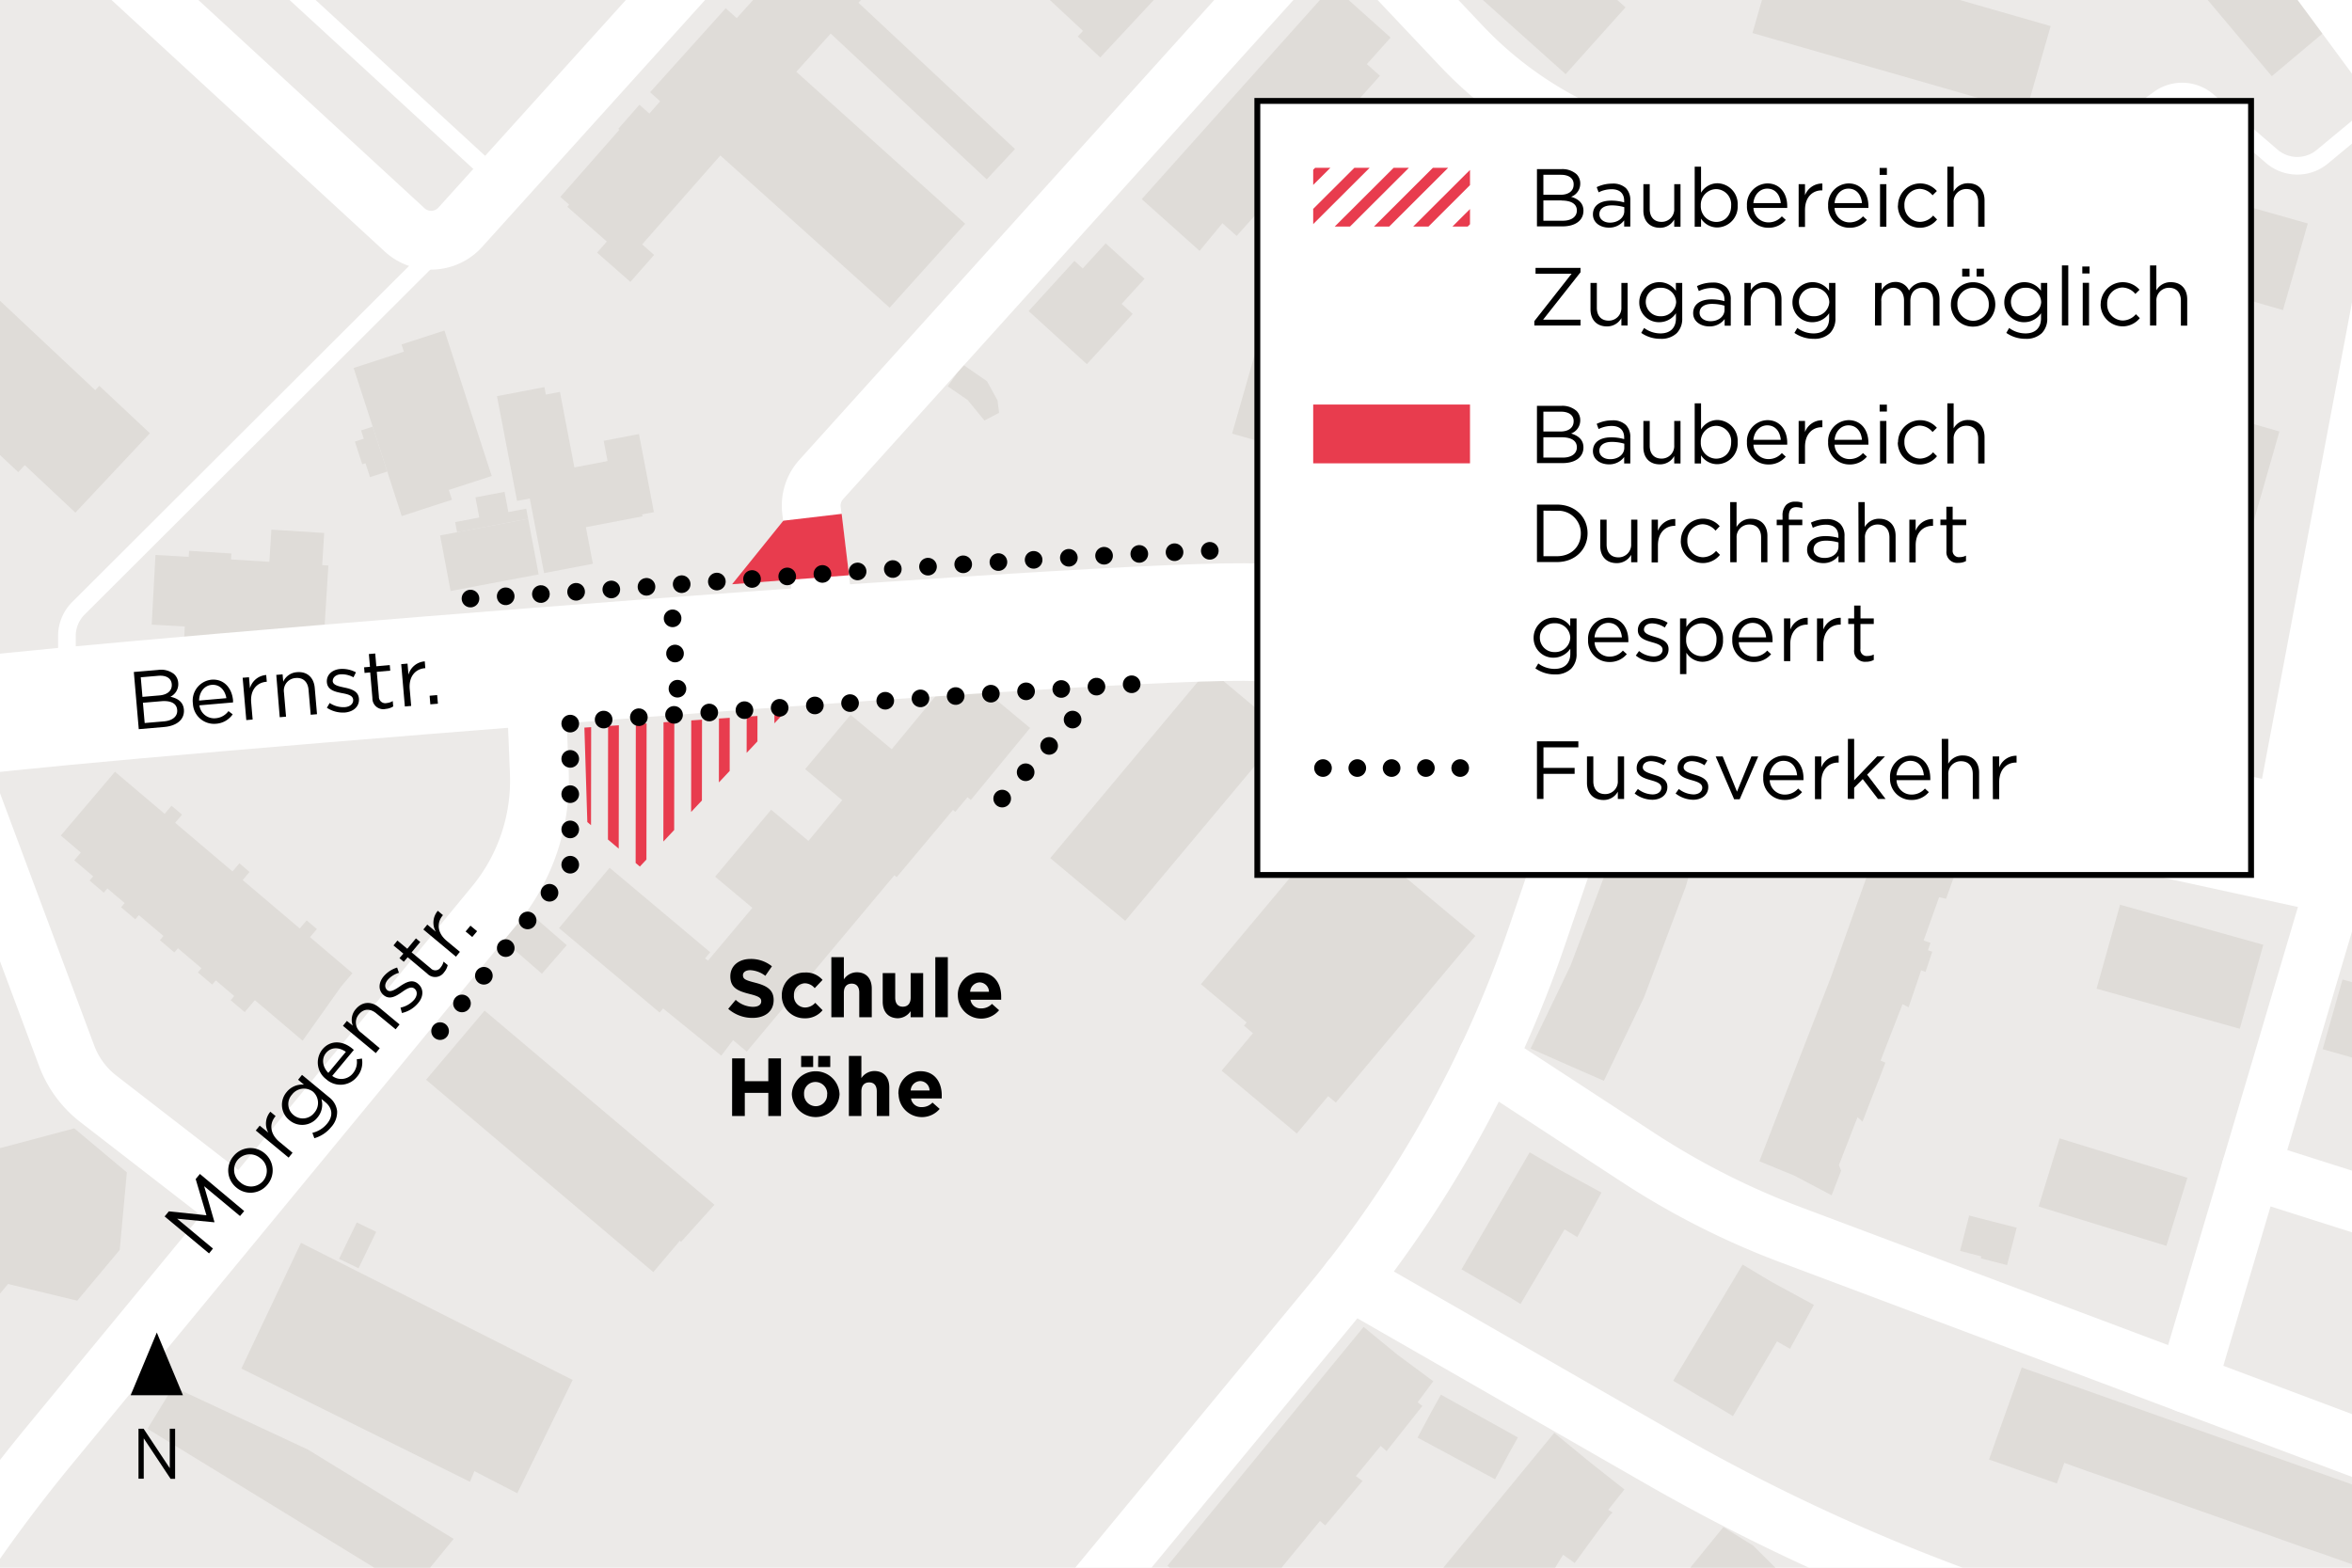 <svg xmlns="http://www.w3.org/2000/svg" xmlns:xlink="http://www.w3.org/1999/xlink" viewBox="0 0 600 400"><defs><clipPath id="b1a92c90-965d-4f58-8a3c-19ed6e400be7"><rect width="600" height="400" fill="none"/></clipPath><clipPath id="b45f6aae-1e15-4ec9-b976-75380185e7cf"><polygon points="449.16 -747.91 340.73 -814.37 350.01 -828.54 458.08 -762.3 449.16 -747.91" fill="none"/></clipPath><clipPath id="a847de63-533f-45de-a7f9-415d1c5f1253"><polygon points="234.48 -683.17 146.58 -741.55 152.68 -750.71 241.5 -694.16 234.48 -683.17" fill="none"/></clipPath><clipPath id="f1cea850-3846-43a9-80fa-60fa37ed7ed8"><polygon points="281.03 -754.45 194.33 -811.54 200.4 -821 286.92 -764.01 281.03 -754.45" fill="none"/></clipPath><clipPath id="b7968f80-83b2-4bd3-a7ff-cb15571cef7c"><polygon points="383.47 -903.29 376.23 -894.36 285.15 -953.24 290.97 -962.72 383.47 -903.29" fill="none"/></clipPath><clipPath id="af4d5cef-a09d-486d-8706-520cb4584ac5"><polygon points="495.92 -811.64 385.27 -878.55 396 -891.84 504.9 -825.99 495.92 -811.64" fill="none"/></clipPath><clipPath id="af3f2de6-e699-44c2-a036-cabef8d5db39"><polygon points="327.57 -825.15 236.34 -884.95 242.41 -894.4 298.68 -857.52 295.08 -851.88 308.41 -843.38 311.9 -848.85 333.7 -834.57 327.57 -825.15" fill="none"/></clipPath><clipPath id="ed6491bc-9791-42cc-a445-760375822b2c"><polygon points="149.08 1185.65 149.83 1209.75 163.23 1221.1 199.73 1182.24 149.08 1185.65" fill="none"/></clipPath><clipPath id="be84d030-a37a-4964-b974-018481af8fe3"><polygon points="149.08 185.65 149.83 209.75 163.23 221.1 199.73 182.24 149.08 185.65" fill="none"/></clipPath><clipPath id="bd0722ca-83a8-4f6a-b9b7-e84078796fc6"><rect x="335" y="42.81" width="40" height="15" fill="none"/></clipPath></defs><title>250714_Bümpliz_Morgengasse_BPH_web</title><g id="b2493ac1-5d5e-4cc4-91d9-f3ce1bc29c23" data-name="Hintergrund"><rect width="600" height="400" fill="#eceae8"/></g><g id="b09db243-9cb3-479e-bb37-a7bc98a3b7cb" data-name="Gebäude"><g clip-path="url(#b1a92c90-965d-4f58-8a3c-19ed6e400be7)"><g id="aabdd454-fc2b-4dd7-a151-79e651426dd9" data-name="HATCH"><polygon points="128.71 125.5 129.68 130.65 134.24 129.79 134.73 132.37 126.51 133.93 116.6 135.8 116.11 133.21 122.26 132.05 121.29 126.9 125.05 126.19 128.71 125.5" fill="#dfdcd8" fill-rule="evenodd"/></g><g id="b636e45e-9ea8-4375-8a67-d6fafd83be5a" data-name="HATCH"><polygon points="97.64 116.76 98.79 120.31 94.39 121.74 93.24 118.2 92.41 118.46 91.51 115.7 90.53 112.67 92.8 111.93 92.11 109.82 95.07 108.86 95.76 110.97 96.74 114 97.64 116.76" fill="#dfdcd8" fill-rule="evenodd"/></g><g id="b9bf95ac-906b-49f4-8bed-2b15255ac187" data-name="HATCH"><rect x="155.01" y="59.1" width="9.17" height="11.31" transform="translate(5.57 141.83) rotate(-48.67)" fill="#dfdcd8"/></g><g id="b251166b-58a3-4bca-9fbd-a79fa094ff1e" data-name="HATCH"><polygon points="462.74 332.95 456.63 344.15 453.32 342.26 442.08 361.33 439.74 359.91 435.11 357.18 433.78 356.44 426.85 352.31 427.41 351.3 429.49 347.86 444.54 322.66 452.02 327.13 462.74 332.95" fill="#dfdcd8" fill-rule="evenodd"/></g><g id="afccd3f0-4934-4c99-9736-3c22c1e88086" data-name="HATCH"><polygon points="514.46 313.25 512.01 322.79 508.66 321.93 505.32 321.07 505.45 320.57 502.8 319.89 500.02 319.18 502.34 310.15 504.33 310.66 505.12 310.86 507.76 311.54 508.42 311.71 511.1 312.39 514.46 313.25" fill="#dfdcd8" fill-rule="evenodd"/></g><g id="a0d04074-64ea-42dc-9a53-f70ab1a2fbd7" data-name="HATCH"><polygon points="408.54 304.29 402.37 315.65 399.12 313.68 387.89 332.72 385.44 331.18 380.64 328.42 372.83 323.88 390.22 294.02 397.86 298.47 408.54 304.29" fill="#dfdcd8" fill-rule="evenodd"/></g><g id="b2bfe0dd-8e97-40c2-8fee-4513b1c2ec62" data-name="HATCH"><polygon points="558.01 300.51 552.65 317.89 529.45 310.74 521.5 308.29 520.05 307.84 525.41 290.46 558.01 300.51" fill="#dfdcd8" fill-rule="evenodd"/></g><g id="fa7a1456-e817-47c9-9480-8807abd82c49" data-name="HATCH"><polygon points="182.26 307.4 173.75 316.86 173.43 316.59 166.66 324.58 108.69 275.5 115.45 267.51 115.65 267.28 122.33 259.39 123.62 257.86 182.26 307.4" fill="#dfdcd8" fill-rule="evenodd"/></g><g id="b49ec9bd-96ff-4a57-b8c0-0751489fc537" data-name="HATCH"><polygon points="702.67 294.51 701.57 298.36 699.83 297.87 693.07 295.94 692.97 296.29 592.52 267.7 597.58 249.92 602.46 251.31 608.61 253.06 698.03 278.51 697.93 278.86 706.44 281.28 702.67 294.51" fill="#dfdcd8" fill-rule="evenodd"/></g><g id="e1ea91dd-3961-4bcf-8d95-dffb3cb1e4a8" data-name="HATCH"><rect x="131.67" y="234.05" width="9.65" height="13.01" transform="translate(-134.58 185.64) rotate(-48.98)" fill="#dfdcd8"/></g><g id="e6cbcede-3769-4084-b316-2b98b04fbdda" data-name="HATCH"><rect x="544.98" y="227.7" width="22.25" height="37.94" transform="translate(168.73 715.75) rotate(-74.37)" fill="#dfdcd8"/></g><g id="e3ef8bbd-f7be-4983-92ee-d1205816b228" data-name="HATCH"><polygon points="499.12 221.86 496.45 229.32 494.67 228.93 490.72 239.98 492.47 240.57 491.83 242.46 492.93 242.83 491.2 247.99 490.09 247.59 488.84 251.28 487.32 255.73 486.89 257.01 485.34 256.21 479.74 270.61 480.97 271.14 475.12 286.21 473.86 285.04 469.11 297.28 469.68 298.71 467.25 304.98 457.82 300 448.82 296.3 456.86 275.58 467.07 249.33 472.56 233.89 479.07 215.7 488.44 218.55 499.12 221.86" fill="#dfdcd8" fill-rule="evenodd"/></g><g id="e124686e-85c7-46e5-bb9d-ad6dc69229ca" data-name="HATCH"><polygon points="340.37 210.48 352.03 220.24 352.92 219.17 376.37 238.79 340.77 281.32 338.81 279.68 330.82 289.23 311.64 273.18 315.8 268.21 319.63 263.63 317.33 261.7 318.02 260.88 306.36 251.12 340.37 210.48" fill="#dfdcd8" fill-rule="evenodd"/></g><g id="a07a1e24-39fc-4a04-941a-73aac6b14f1f" data-name="HATCH"><polygon points="419.38 254.51 409.15 275.77 400.26 271.88 390.46 267.54 400.65 246.37 410.53 220.18 416.78 198.33 427.16 201.22 436.34 204.22 430.04 226.22 419.38 254.51" fill="#dfdcd8" fill-rule="evenodd"/></g><g id="f7483eeb-fffd-4a26-9582-4f09219695d4" data-name="HATCH"><rect x="266.2" y="190.33" width="63.01" height="24.94" transform="translate(-48.88 300.97) rotate(-50.08)" fill="#dfdcd8"/></g><g id="acd59ec5-9e5f-45f5-ae6a-e45efe85fc39" data-name="HATCH"><polygon points="262.78 185.74 248.69 202.87 247.66 204.12 246.81 203.41 243.7 207.14 243.11 206.65 240.58 209.68 231.77 220.2 228.75 223.81 228.16 223.32 202.55 253.92 190.5 268.32 187 265.39 184 269.36 169.15 257.3 168.27 258.35 142.6 236.8 155.51 221.41 181.18 242.97 179.85 244.55 180.63 245.09 191.93 231.64 182.43 223.69 185.87 219.57 187.91 217.14 191.38 212.99 193.26 210.74 196.72 206.6 206.23 214.56 214.85 204.17 205.39 196.25 208.44 192.61 214.28 185.62 216.99 182.39 220.39 185.23 227.48 191.17 244.51 170.55 262.78 185.74" fill="#dfdcd8" fill-rule="evenodd"/></g><g id="a167086d-cd25-4681-9a29-2e40608a3fe7" data-name="HATCH"><rect x="505.65" y="159.96" width="11.18" height="6.86" transform="translate(221.35 615.08) rotate(-75.03)" fill="#dfdcd8"/></g><g id="a960c829-4e1d-4c37-bf1f-badec07208dc" data-name="HATCH"><polygon points="82.7 135.99 82.19 144.2 83.77 144.3 83.13 154.5 82.45 165.31 46.98 163.08 47.14 159.85 38.7 159.37 39.66 141.6 48.12 142.08 48.24 140.55 59.02 141.22 58.92 142.74 68.72 143.35 69.23 135.14 82.7 135.99" fill="#dfdcd8" fill-rule="evenodd"/></g><g id="eec0878c-c19d-4404-b9db-79d288e5578e" data-name="HATCH"><rect x="453.96" y="137.69" width="48.16" height="19.66" transform="translate(-18.14 83.59) rotate(-9.81)" fill="#dfdcd8"/></g><g id="f9caf339-913d-45f2-8179-cdcdacfa3402" data-name="HATCH"><polygon points="120.86 149.68 114.95 150.8 113.71 144.23 112.27 136.62 116.6 135.8 126.51 133.93 134.73 132.37 136.17 139.98 137.41 146.56 129.59 148.03 125.14 148.87 120.86 149.68" fill="#dfdcd8" fill-rule="evenodd"/></g><g id="f590bc64-9c99-499a-b583-9fa7bf5f1c26" data-name="HATCH"><polygon points="138.88 98.77 139.25 100.68 142.84 99.99 146.53 119.26 154.07 117.82 154.99 117.64 154 112.47 163 110.75 163.99 115.92 165.23 122.39 166.82 130.68 163.82 131.25 163.91 131.74 149.46 134.51 151.25 143.85 145.02 145.04 138.8 146.23 135.15 127.19 131.9 127.81 126.78 101.08 133.18 99.86 138.88 98.77" fill="#dfdcd8" fill-rule="evenodd"/></g><g id="a35a0fa8-827c-428d-8ff7-1e1e2ca15a9b" data-name="HATCH"><polygon points="581.48 110.09 577.95 122.42 574.53 134.36 542.97 125.41 545.05 135.93 549.33 135.12 551.27 147.94 551.36 148.46 551.71 149.65 562.61 151.59 559.67 168.04 547.9 165.94 550.16 153.29 540.43 154.87 539.58 150.4 539.48 149.85 537.85 141.19 523.23 143.54 520.84 129.56 526.9 128.65 529.73 116.81 529.99 116.89 532.15 109.31 535.68 96.99 581.48 110.09" fill="#dfdcd8" fill-rule="evenodd"/></g><g id="be689731-710f-4787-bfd4-983582e7bae4" data-name="HATCH"><polygon points="254.87 105.33 251.13 107.29 246.85 102.07 241.78 98.58 245.63 93.01 251.79 97.28 254.47 102.16 254.87 105.33" fill="#dfdcd8" fill-rule="evenodd"/></g><g id="a9533571-e325-4415-a917-14bac4609669" data-name="HATCH"><polygon points="320.56 88.8 420.71 117.44 421.17 115.8 444.37 122.12 437.31 146.77 414.34 139.96 414.53 139.3 314.31 110.64 317.44 99.69 320.56 88.8" fill="#dfdcd8" fill-rule="evenodd"/></g><g id="bf856298-e47c-48a4-b5a5-d4c330bb502d" data-name="HATCH"><polygon points="108.06 129.86 102.48 131.68 98.79 120.31 97.64 116.76 96.74 114 95.76 110.97 95.07 108.86 90.21 93.89 95.79 92.08 103.03 89.72 102.43 87.89 113.38 84.33 125.44 121.45 114.48 125.01 115.3 127.51 108.06 129.86" fill="#dfdcd8" fill-rule="evenodd"/></g><g id="e9ef6231-8e70-4aca-b5b0-6864a1f17b48" data-name="HATCH"><polygon points="282.06 62.08 291.98 71.13 286.13 77.54 286.87 78.21 288.95 80.1 284.79 84.67 281.19 88.62 277.26 92.92 262.41 79.37 266.33 75.07 269.93 71.12 274.09 66.56 276.11 68.4 276.21 68.49 282.06 62.08" fill="#dfdcd8" fill-rule="evenodd"/></g><g id="ebed2291-7656-4e43-9d0f-117c0d2771c9" data-name="HATCH"><polygon points="585.57 68.13 582.39 79.12 540.59 67.03 543.7 56.26 546.84 45.17 588.72 57.02 585.57 68.13" fill="#dfdcd8" fill-rule="evenodd"/></g><g id="ef97a2dd-4950-48f1-b537-8fcd36f47775" data-name="HATCH"><polygon points="425.07 70.83 421.94 81.81 356.87 63.24 360 52.27 363.17 41.16 428.24 59.72 425.07 70.83" fill="#dfdcd8" fill-rule="evenodd"/></g><g id="b4b53a0a-2931-4dee-9968-dc9b549a4967" data-name="HATCH"><polygon points="352.03 19.34 315.47 60.2 311.84 56.96 306.02 64.01 291.26 50.81 326.81 11.07 336.79 -0.09 339.97 -3.64 354.75 9.59 348.69 16.36 352.03 19.34" fill="#dfdcd8" fill-rule="evenodd"/></g><g id="a1dcfb63-581f-40ed-a730-f9140e075e1c" data-name="HATCH"><polygon points="520.06 17.36 516.86 28.49 447.06 8.43 450.25 -2.7 453.33 -13.4 523.13 6.66 520.06 17.36" fill="#dfdcd8" fill-rule="evenodd"/></g><g id="a81b3bfe-09ef-4566-931a-bb0d8aac7f70" data-name="HATCH"><polygon points="218.99 0.7 224.8 6.13 231.62 12.51 238.25 18.71 244.81 24.84 251.84 31.4 258.93 38.03 251.71 45.76 244.61 39.13 237.59 32.56 231.03 26.43 224.4 20.23 217.57 13.86 211.91 8.56 211.81 8.68 203.14 18.31 228.34 41 231.02 43.41 246.22 57.09 226.94 78.51 183.85 39.74 183.77 39.66 160.24 66.42 144.73 52.77 145.2 52.23 142.94 50.24 158 33.11 157.72 32.87 163.12 26.73 165.66 28.97 168.41 25.84 165.84 23.53 185.13 2.1 187.94 4.63 207.25 -16.82 222.44 -3.14 218.99 0.7" fill="#dfdcd8" fill-rule="evenodd"/></g><g id="aa0c153d-37dd-44f6-b5c4-79224fef8eec" data-name="HATCH"><rect x="565.25" y="-19.76" width="19.75" height="37.22" transform="translate(135.61 369.79) rotate(-40.05)" fill="#dfdcd8"/></g><g id="f5971837-f53d-4b38-aceb-03a7dd3e161e" data-name="HATCH"><polygon points="407.14 10.28 399.4 18.92 395.18 15.14 391.13 11.51 354.44 -21.36 362.17 -30 369.7 -38.41 377.34 -31.56 383.18 -26.33 403.21 -8.39 408.64 -3.53 414.67 1.88 407.14 10.28" fill="#dfdcd8" fill-rule="evenodd"/></g><g id="ab540c90-57e7-4454-860c-89c122053465" data-name="HATCH"><polygon points="238.7 -56.6 296.7 -2.54 282.01 13.22 280.68 14.66 274.94 9.31 276.27 7.88 230.12 -35.14 228.78 -33.71 223.28 -38.84 224.62 -40.27 224.01 -40.84 238.7 -56.6" fill="#dfdcd8" fill-rule="evenodd"/></g><g id="a1a38a84-b0bc-4a9b-b502-9140cdc6e92d" data-name="HATCH"><polygon points="29.33 196.91 42 207.65 43.75 205.58 46.44 207.86 44.68 209.93 59.31 222.34 61.07 220.27 63.66 222.48 61.91 224.55 76.47 236.9 78.23 234.83 80.84 237.05 79.09 239.12 89.91 248.31 87 251.74 77.2 265.54 74.36 263.12 65.01 255.19 62.42 258.25 58.84 255.21 59.75 254.14 55.05 250.15 54.14 251.22 50.48 248.12 51.39 247.04 45.39 241.95 44.48 243.02 40.79 239.89 41.7 238.82 35.42 233.5 34.51 234.57 30.89 231.49 31.8 230.42 27.39 226.68 26.48 227.76 22.86 224.68 23.77 223.6 18.94 219.51 20.62 217.53 15.51 213.19 29.33 196.91" fill="#dfdcd8" fill-rule="evenodd"/></g><g id="f9b41e46-09c3-431c-bc2b-bde7fd76f54b" data-name="HATCH"><polygon points="480.56 71.12 483.11 71.17 492.32 66.35 501.14 83.24 499.77 83.98 500.5 85.39 492.72 88.38 491.87 102.13 485.72 101.72 485.54 104.19 481.58 103.89 480.34 103.9 479.11 103.91 474.64 103.84 474.69 101.58 468.99 101.28 469.23 87.42 461.37 83.82 462.28 82.41 461.33 81.71 471.67 65.46 480.56 71.12" fill="#dfdcd8" fill-rule="evenodd"/></g><g id="f6e54327-5e55-4b94-ad37-3d9fc3f55928" data-name="HATCH"><polygon points="-20.22 57.76 24.29 99.55 25.33 98.44 38.24 110.55 19.23 130.8 17.58 129.25 6.32 118.68 4.65 120.47 -39.86 78.68 -20.22 57.76" fill="#dfdcd8" fill-rule="evenodd"/></g><polygon points="61.57 349.19 76.78 317.12 146.09 352.1 131.96 381.01 121.02 375.37 119.89 378.08 61.57 349.19" fill="#dfdcd8" fill-rule="evenodd"/><rect x="88.46" y="312.58" width="5.51" height="10.33" transform="translate(148.03 -7.91) rotate(25.91)" fill="#dfdcd8"/><g id="b9b7e6e8-5586-4b65-bd4b-9a39021a00f7" data-name="HATCH"><polygon points="30.54 318.92 19.7 331.87 2.06 327.61 -7.57 339.11 -11.54 335.79 -20.99 327.87 -26.01 323.66 -0.36 293.04 18.95 287.9 32.36 299.14 30.54 318.92" fill="#dfdcd8" fill-rule="evenodd"/></g><g id="ac543bdc-ab2f-4e8f-a043-7de2c5b52b38" data-name="HATCH"><polygon points="115.73 392.65 104.96 405.81 53.38 374.2 43.3 368.03 37.63 364.55 44.18 353.85 78.51 369.84 115.73 392.65" fill="#dfdcd8" fill-rule="evenodd"/></g><g id="b296b497-a5e7-4dc4-8a95-6abef39979fb" data-name="HATCH"><polygon points="453.58 400.68 436.2 422.17 438.74 424.29 437.54 425.72 439.18 427.08 431.56 436.22 427.45 432.79 423.29 437.94 418.12 433.7 416.26 432.24 414.47 430.82 409.32 426.59 414.59 420.1 413.77 419.33 417.16 415.21 418.19 415.79 424.16 408.38 423.47 407.6 426.47 403.99 427.31 404.78 439.63 389.64 447.24 394.37 453.58 400.68" fill="#dfdcd8" fill-rule="evenodd"/></g><g id="f97e872f-5093-46e4-8fcc-222467d95b58" data-name="HATCH"><polygon points="407.15 391.36 401.72 398.81 398.74 396.7 394.5 403.62 395.71 404.59 386.6 415.89 384.91 414.42 370.05 432.68 370.8 433.32 362.41 441.32 355.45 434.03 346.36 426.54 396.49 365.6 405.67 373.15 414.39 380.03 410.27 385.25 411.38 385.9 410.71 386.58 407.15 391.36" fill="#dfdcd8" fill-rule="evenodd"/></g><g id="bc741335-9a7f-4e9c-9525-c418f09e46f8" data-name="HATCH"><polygon points="384.91 370.9 381.39 377.44 361.62 366.81 365.28 359.98 367.58 355.85 387.21 366.76 384.91 370.9" fill="#dfdcd8" fill-rule="evenodd"/></g><g id="a30a0e83-2357-4c90-b5ea-be3680d119c0" data-name="HATCH"><polygon points="362.85 358.73 353.72 370.26 352.22 368.92 345.88 376.64 347.59 377.86 338.07 389.22 336.73 388.08 315.42 413.99 306.38 406.55 297.81 399.51 347.86 338.57 356.43 345.61 365.63 352.43 361.64 357.8 362.85 358.73" fill="#dfdcd8" fill-rule="evenodd"/></g><g id="b2bd2178-895a-4ffb-a6bd-bb1720dd678f" data-name="HATCH"><polygon points="515.75 348.93 608.77 381.85 602.35 399.97 592.3 396.41 587.73 394.87 580.27 392.21 575.78 390.6 571.75 389.18 564.83 386.75 552.47 382.39 549.56 381.34 544.55 379.58 540.23 378.06 532.71 375.44 528.69 374.01 526.61 373.25 524.71 378.51 516.2 375.52 510.3 373.41 507.4 372.4 515.75 348.93" fill="#dfdcd8" fill-rule="evenodd"/></g></g></g><g id="ea0eb27a-f1a9-4419-b6fb-5716cfee3db6" data-name="Schnellstrasse"><g clip-path="url(#b1a92c90-965d-4f58-8a3c-19ed6e400be7)"><path d="M-56.81,196.91c25.72-8.19,43.73-13.46,49.72-14.23,34.86-4.5,313.7-27,330.56-23.62S753,252.39,814.81,265.88" fill="none" stroke="#fff" stroke-linejoin="round" stroke-width="30"/></g></g><g id="ba54b9a5-85f0-4ea5-b536-8711719b8a2e" data-name="Hauptstrassen"><g clip-path="url(#b1a92c90-965d-4f58-8a3c-19ed6e400be7)"><path d="M378.56-273.11c37.95,43.43,70.84,79.69,91.08,101.62C504.37-133.87,592.5-14.27,616.81,18.91a24.55,24.55,0,0,1,4.29,19.24L588.72,209.66" fill="none" stroke="#fff" stroke-linejoin="round" stroke-width="27"/></g></g><g id="a0ba9536-2bd8-40c3-83af-d95f778bfc12" data-name="Quartierstrassen"><g clip-path="url(#b1a92c90-965d-4f58-8a3c-19ed6e400be7)"><path d="M211.18,164.76,207,130.14a10,10,0,0,1,2.51-7.81L472.79-169.55l55.06-77.33" fill="none" stroke="#fff" stroke-linecap="round" stroke-linejoin="round" stroke-width="15"/><path d="M340.33-22.67l32.4,34.31A100,100,0,0,0,399.86,32l48.28,24.7a10,10,0,0,0,4.55,1.09h23.67" fill="none" stroke="#fff" stroke-linecap="round" stroke-linejoin="round" stroke-width="15"/><path d="M-12.69,403.07A398.91,398.91,0,0,1,13,368.31L126.21,230.94a49.93,49.93,0,0,0,11.37-33.77l-1.09-27.06" fill="none" stroke="#fff" stroke-linecap="round" stroke-linejoin="round" stroke-width="15"/><path d="M267.93,419.49l71.69-86.83a299.51,299.51,0,0,0,52.47-93.84l22.62-66.17" fill="none" stroke="#fff" stroke-linecap="round" stroke-linejoin="round" stroke-width="15"/><path d="M-15.15,183.24,17,269.38a24.91,24.91,0,0,0,8.1,11L60,307.4" fill="none" stroke="#fff" stroke-linecap="round" stroke-linejoin="round" stroke-width="15"/><path d="M379.33,270.16l38.57,25.19A199.24,199.24,0,0,0,457,315.13L643.08,385" fill="none" stroke="#fff" stroke-linecap="round" stroke-linejoin="round" stroke-width="15"/><path d="M397.18-251.91,117.4,58a10,10,0,0,1-14.17.66L-137.41-162.92" fill="none" stroke="#fff" stroke-linecap="round" stroke-linejoin="round" stroke-width="15"/><line x1="558" y1="353.06" x2="597.83" y2="218.59" fill="none" stroke="#fff" stroke-linecap="round" stroke-linejoin="round" stroke-width="15"/><line x1="690.25" y1="335.26" x2="574.2" y2="298.36" fill="none" stroke="#fff" stroke-linecap="round" stroke-linejoin="round" stroke-width="15"/><path d="M588.72,440.52l-89.59-33.09a499.44,499.44,0,0,1-75.53-35.32l-79.17-45.44" fill="none" stroke="#fff" stroke-linecap="round" stroke-linejoin="round" stroke-width="15"/></g></g><g id="b02c5f48-6c6e-4874-80aa-0c02244a250b" data-name="Fusswege"><g clip-path="url(#b1a92c90-965d-4f58-8a3c-19ed6e400be7)"><line x1="-126.5" y1="-187.3" x2="126.78" y2="45.6" fill="none" stroke="#fff" stroke-linecap="round" stroke-linejoin="round" stroke-width="4.5"/><path d="M117.4,58,20,155.21a10,10,0,0,0-2.93,7.07v18.93" fill="none" stroke="#fff" stroke-linecap="round" stroke-linejoin="round" stroke-width="4.5"/><path d="M448.14,56.67l3.57,44.16a100.1,100.1,0,0,1-4.23,37.87L433.9,182.09" fill="none" stroke="#fff" stroke-linecap="round" stroke-linejoin="round" stroke-width="4.5"/><path d="M617.13,19.51,592.42,40a10,10,0,0,1-12.88-.11L563.16,25.76a10,10,0,0,0-12.4-.48L510.33,54.85a10,10,0,0,1-5.55,1.92l-28.42,1" fill="none" stroke="#fff" stroke-linecap="round" stroke-linejoin="round" stroke-width="4.5"/></g></g><g id="f9560578-e905-4cfa-9b4c-001e2995291c" data-name="Baustelle"><g clip-path="url(#b45f6aae-1e15-4ec9-b976-75380185e7cf)"><line x1="-1.5" y1="140.38" x2="-0.59" y2="-572.95" fill="none" stroke="#e83c4e" stroke-width="2.75"/><line x1="5.57" y1="133.3" x2="6.49" y2="-580.03" fill="none" stroke="#e83c4e" stroke-width="2.75"/><line x1="12.65" y1="126.22" x2="13.57" y2="-587.11" fill="none" stroke="#e83c4e" stroke-width="2.75"/><line x1="19.73" y1="119.14" x2="20.65" y2="-594.19" fill="none" stroke="#e83c4e" stroke-width="2.75"/><line x1="26.81" y1="112.06" x2="27.73" y2="-601.27" fill="none" stroke="#e83c4e" stroke-width="2.75"/><line x1="33.89" y1="104.98" x2="34.81" y2="-608.35" fill="none" stroke="#e83c4e" stroke-width="2.75"/><line x1="40.97" y1="97.9" x2="41.89" y2="-615.43" fill="none" stroke="#e83c4e" stroke-width="2.75"/><line x1="48.05" y1="90.82" x2="48.97" y2="-622.51" fill="none" stroke="#e83c4e" stroke-width="2.75"/><line x1="55.13" y1="83.74" x2="56.05" y2="-629.59" fill="none" stroke="#e83c4e" stroke-width="2.75"/><line x1="62.21" y1="76.66" x2="63.13" y2="-636.67" fill="none" stroke="#e83c4e" stroke-width="2.75"/><line x1="69.29" y1="69.58" x2="70.21" y2="-643.75" fill="none" stroke="#e83c4e" stroke-width="2.75"/><line x1="76.37" y1="62.5" x2="77.28" y2="-650.83" fill="none" stroke="#e83c4e" stroke-width="2.75"/><line x1="83.45" y1="55.42" x2="84.36" y2="-657.91" fill="none" stroke="#e83c4e" stroke-width="2.75"/><line x1="90.53" y1="48.34" x2="91.44" y2="-664.99" fill="none" stroke="#e83c4e" stroke-width="2.75"/><line x1="97.61" y1="41.26" x2="98.52" y2="-672.07" fill="none" stroke="#e83c4e" stroke-width="2.75"/><line x1="104.69" y1="34.18" x2="105.6" y2="-679.15" fill="none" stroke="#e83c4e" stroke-width="2.75"/><line x1="111.77" y1="27.1" x2="112.68" y2="-686.23" fill="none" stroke="#e83c4e" stroke-width="2.75"/><line x1="118.85" y1="20.02" x2="119.76" y2="-693.31" fill="none" stroke="#e83c4e" stroke-width="2.75"/><line x1="125.93" y1="12.95" x2="126.84" y2="-700.39" fill="none" stroke="#e83c4e" stroke-width="2.75"/><line x1="133.01" y1="5.87" x2="133.92" y2="-707.47" fill="none" stroke="#e83c4e" stroke-width="2.75"/></g><g clip-path="url(#a847de63-533f-45de-a7f9-415d1c5f1253)"><line x1="2.71" y1="104.98" x2="3.63" y2="-608.35" fill="none" stroke="#e83c4e" stroke-width="2.75"/><line x1="9.79" y1="97.9" x2="10.71" y2="-615.43" fill="none" stroke="#e83c4e" stroke-width="2.75"/><line x1="16.87" y1="90.82" x2="17.79" y2="-622.51" fill="none" stroke="#e83c4e" stroke-width="2.75"/><line x1="23.95" y1="83.74" x2="24.86" y2="-629.59" fill="none" stroke="#e83c4e" stroke-width="2.75"/><line x1="31.03" y1="76.66" x2="31.94" y2="-636.67" fill="none" stroke="#e83c4e" stroke-width="2.75"/><line x1="38.11" y1="69.58" x2="39.02" y2="-643.75" fill="none" stroke="#e83c4e" stroke-width="2.75"/><line x1="45.19" y1="62.5" x2="46.1" y2="-650.83" fill="none" stroke="#e83c4e" stroke-width="2.75"/><line x1="52.27" y1="55.42" x2="53.18" y2="-657.91" fill="none" stroke="#e83c4e" stroke-width="2.75"/><line x1="59.35" y1="48.34" x2="60.26" y2="-664.99" fill="none" stroke="#e83c4e" stroke-width="2.75"/><line x1="66.43" y1="41.26" x2="67.34" y2="-672.07" fill="none" stroke="#e83c4e" stroke-width="2.75"/><line x1="73.51" y1="34.18" x2="74.42" y2="-679.15" fill="none" stroke="#e83c4e" stroke-width="2.75"/><line x1="80.59" y1="27.1" x2="81.5" y2="-686.23" fill="none" stroke="#e83c4e" stroke-width="2.75"/><line x1="87.67" y1="20.02" x2="88.58" y2="-693.31" fill="none" stroke="#e83c4e" stroke-width="2.75"/><line x1="94.75" y1="12.95" x2="95.66" y2="-700.39" fill="none" stroke="#e83c4e" stroke-width="2.75"/><line x1="101.83" y1="5.87" x2="102.74" y2="-707.47" fill="none" stroke="#e83c4e" stroke-width="2.75"/></g><g clip-path="url(#f1cea850-3846-43a9-80fa-60fa37ed7ed8)"><line x1="-1.56" y1="83.74" x2="-0.65" y2="-629.59" fill="none" stroke="#e83c4e" stroke-width="2.75"/><line x1="5.52" y1="76.66" x2="6.43" y2="-636.67" fill="none" stroke="#e83c4e" stroke-width="2.75"/><line x1="12.6" y1="69.58" x2="13.51" y2="-643.75" fill="none" stroke="#e83c4e" stroke-width="2.75"/><line x1="19.68" y1="62.5" x2="20.59" y2="-650.83" fill="none" stroke="#e83c4e" stroke-width="2.75"/><line x1="26.76" y1="55.42" x2="27.67" y2="-657.91" fill="none" stroke="#e83c4e" stroke-width="2.75"/><line x1="33.84" y1="48.34" x2="34.75" y2="-664.99" fill="none" stroke="#e83c4e" stroke-width="2.75"/><line x1="40.92" y1="41.26" x2="41.83" y2="-672.07" fill="none" stroke="#e83c4e" stroke-width="2.75"/><line x1="48" y1="34.18" x2="48.91" y2="-679.15" fill="none" stroke="#e83c4e" stroke-width="2.75"/><line x1="55.08" y1="27.1" x2="55.99" y2="-686.23" fill="none" stroke="#e83c4e" stroke-width="2.75"/><line x1="62.15" y1="20.02" x2="63.07" y2="-693.31" fill="none" stroke="#e83c4e" stroke-width="2.75"/><line x1="69.23" y1="12.95" x2="70.15" y2="-700.39" fill="none" stroke="#e83c4e" stroke-width="2.75"/><line x1="76.31" y1="5.87" x2="77.23" y2="-707.47" fill="none" stroke="#e83c4e" stroke-width="2.75"/></g><g clip-path="url(#af4d5cef-a09d-486d-8706-520cb4584ac5)"><line x1="-1.5" y1="140.38" x2="-0.59" y2="-572.95" fill="none" stroke="#e83c4e" stroke-width="2.75"/><line x1="5.57" y1="133.3" x2="6.49" y2="-580.03" fill="none" stroke="#e83c4e" stroke-width="2.75"/><line x1="12.65" y1="126.22" x2="13.57" y2="-587.11" fill="none" stroke="#e83c4e" stroke-width="2.75"/><line x1="19.73" y1="119.14" x2="20.65" y2="-594.19" fill="none" stroke="#e83c4e" stroke-width="2.75"/><line x1="26.81" y1="112.06" x2="27.73" y2="-601.27" fill="none" stroke="#e83c4e" stroke-width="2.75"/><line x1="33.89" y1="104.98" x2="34.81" y2="-608.35" fill="none" stroke="#e83c4e" stroke-width="2.75"/><line x1="40.97" y1="97.9" x2="41.89" y2="-615.43" fill="none" stroke="#e83c4e" stroke-width="2.75"/><line x1="48.05" y1="90.82" x2="48.97" y2="-622.51" fill="none" stroke="#e83c4e" stroke-width="2.75"/><line x1="55.13" y1="83.74" x2="56.05" y2="-629.59" fill="none" stroke="#e83c4e" stroke-width="2.75"/><line x1="62.21" y1="76.66" x2="63.13" y2="-636.67" fill="none" stroke="#e83c4e" stroke-width="2.75"/><line x1="69.29" y1="69.58" x2="70.21" y2="-643.75" fill="none" stroke="#e83c4e" stroke-width="2.75"/><line x1="76.37" y1="62.5" x2="77.28" y2="-650.83" fill="none" stroke="#e83c4e" stroke-width="2.75"/><line x1="83.45" y1="55.42" x2="84.36" y2="-657.91" fill="none" stroke="#e83c4e" stroke-width="2.75"/><line x1="90.53" y1="48.34" x2="91.44" y2="-664.99" fill="none" stroke="#e83c4e" stroke-width="2.75"/><line x1="97.61" y1="41.26" x2="98.52" y2="-672.07" fill="none" stroke="#e83c4e" stroke-width="2.75"/><line x1="104.69" y1="34.18" x2="105.6" y2="-679.15" fill="none" stroke="#e83c4e" stroke-width="2.75"/><line x1="111.77" y1="27.1" x2="112.68" y2="-686.23" fill="none" stroke="#e83c4e" stroke-width="2.75"/><line x1="118.85" y1="20.02" x2="119.76" y2="-693.31" fill="none" stroke="#e83c4e" stroke-width="2.75"/><line x1="125.93" y1="12.95" x2="126.84" y2="-700.39" fill="none" stroke="#e83c4e" stroke-width="2.75"/><line x1="133.01" y1="5.87" x2="133.92" y2="-707.47" fill="none" stroke="#e83c4e" stroke-width="2.75"/></g><g clip-path="url(#af3f2de6-e699-44c2-a036-cabef8d5db39)"><line x1="-1.59" y1="55.42" x2="-0.68" y2="-657.91" fill="none" stroke="#e83c4e" stroke-width="2.75"/><line x1="5.49" y1="48.34" x2="6.4" y2="-664.99" fill="none" stroke="#e83c4e" stroke-width="2.75"/><line x1="12.57" y1="41.26" x2="13.48" y2="-672.07" fill="none" stroke="#e83c4e" stroke-width="2.75"/><line x1="19.65" y1="34.18" x2="20.56" y2="-679.15" fill="none" stroke="#e83c4e" stroke-width="2.75"/><line x1="26.73" y1="27.1" x2="27.64" y2="-686.23" fill="none" stroke="#e83c4e" stroke-width="2.75"/><line x1="33.81" y1="20.02" x2="34.72" y2="-693.31" fill="none" stroke="#e83c4e" stroke-width="2.75"/><line x1="40.89" y1="12.95" x2="41.8" y2="-700.39" fill="none" stroke="#e83c4e" stroke-width="2.75"/><line x1="47.97" y1="5.87" x2="48.88" y2="-707.47" fill="none" stroke="#e83c4e" stroke-width="2.75"/></g><polygon points="216.59 146.78 186.76 149.07 199.83 132.86 214.71 131.11 216.59 146.78" fill="#e83c4e"/><line x1="273.62" y1="183.6" x2="251.93" y2="207.95" fill="none" stroke="#000" stroke-linecap="round" stroke-miterlimit="10" stroke-width="4.5" stroke-dasharray="0 9"/><g clip-path="url(#be84d030-a37a-4964-b974-018481af8fe3)"><line x1="0.14" y1="820.76" x2="1.05" y2="107.43" fill="none" stroke="#e83c4e" stroke-width="2.75"/><line x1="7.22" y1="813.69" x2="8.13" y2="100.35" fill="none" stroke="#e83c4e" stroke-width="2.75"/><line x1="14.29" y1="806.61" x2="15.21" y2="93.27" fill="none" stroke="#e83c4e" stroke-width="2.75"/><line x1="21.37" y1="799.53" x2="22.29" y2="86.19" fill="none" stroke="#e83c4e" stroke-width="2.75"/><line x1="28.45" y1="792.45" x2="29.37" y2="79.12" fill="none" stroke="#e83c4e" stroke-width="2.75"/><line x1="35.53" y1="785.37" x2="36.45" y2="72.04" fill="none" stroke="#e83c4e" stroke-width="2.75"/><line x1="42.61" y1="778.29" x2="43.53" y2="64.96" fill="none" stroke="#e83c4e" stroke-width="2.75"/><line x1="49.69" y1="771.21" x2="50.61" y2="57.88" fill="none" stroke="#e83c4e" stroke-width="2.75"/><line x1="56.77" y1="764.13" x2="57.69" y2="50.8" fill="none" stroke="#e83c4e" stroke-width="2.75"/><line x1="63.85" y1="757.05" x2="64.77" y2="43.72" fill="none" stroke="#e83c4e" stroke-width="2.75"/><line x1="70.93" y1="749.97" x2="71.85" y2="36.64" fill="none" stroke="#e83c4e" stroke-width="2.75"/><line x1="78.01" y1="742.89" x2="78.93" y2="29.56" fill="none" stroke="#e83c4e" stroke-width="2.75"/><line x1="85.09" y1="735.81" x2="86.01" y2="22.48" fill="none" stroke="#e83c4e" stroke-width="2.75"/><line x1="92.17" y1="728.73" x2="93.08" y2="15.4" fill="none" stroke="#e83c4e" stroke-width="2.75"/><line x1="99.25" y1="721.65" x2="100.16" y2="8.32" fill="none" stroke="#e83c4e" stroke-width="2.75"/><line x1="106.33" y1="714.57" x2="107.24" y2="1.24" fill="none" stroke="#e83c4e" stroke-width="2.75"/><line x1="113.41" y1="707.49" x2="114.32" y2="-5.84" fill="none" stroke="#e83c4e" stroke-width="2.75"/><line x1="120.49" y1="700.41" x2="121.4" y2="-12.92" fill="none" stroke="#e83c4e" stroke-width="2.75"/><line x1="127.57" y1="693.33" x2="128.48" y2="-20" fill="none" stroke="#e83c4e" stroke-width="2.75"/><line x1="134.65" y1="686.25" x2="135.56" y2="-27.08" fill="none" stroke="#e83c4e" stroke-width="2.75"/><line x1="141.73" y1="679.17" x2="142.64" y2="-34.16" fill="none" stroke="#e83c4e" stroke-width="2.75"/><line x1="148.81" y1="672.09" x2="149.72" y2="-41.24" fill="none" stroke="#e83c4e" stroke-width="2.75"/><line x1="155.89" y1="665.01" x2="156.8" y2="-48.32" fill="none" stroke="#e83c4e" stroke-width="2.75"/><line x1="162.97" y1="657.94" x2="163.88" y2="-55.4" fill="none" stroke="#e83c4e" stroke-width="2.75"/><line x1="170.04" y1="650.86" x2="170.96" y2="-62.48" fill="none" stroke="#e83c4e" stroke-width="2.75"/><line x1="177.12" y1="643.78" x2="178.04" y2="-69.56" fill="none" stroke="#e83c4e" stroke-width="2.75"/><line x1="184.2" y1="636.7" x2="185.12" y2="-76.63" fill="none" stroke="#e83c4e" stroke-width="2.75"/><line x1="191.28" y1="629.62" x2="192.2" y2="-83.71" fill="none" stroke="#e83c4e" stroke-width="2.75"/><line x1="198.36" y1="622.54" x2="199.28" y2="-90.79" fill="none" stroke="#e83c4e" stroke-width="2.75"/><line x1="205.44" y1="615.46" x2="206.36" y2="-97.87" fill="none" stroke="#e83c4e" stroke-width="2.75"/><line x1="212.52" y1="608.38" x2="213.44" y2="-104.95" fill="none" stroke="#e83c4e" stroke-width="2.75"/><line x1="219.6" y1="601.3" x2="220.52" y2="-112.03" fill="none" stroke="#e83c4e" stroke-width="2.75"/><line x1="226.68" y1="594.22" x2="227.6" y2="-119.11" fill="none" stroke="#e83c4e" stroke-width="2.75"/><line x1="233.76" y1="587.14" x2="234.68" y2="-126.19" fill="none" stroke="#e83c4e" stroke-width="2.75"/><line x1="240.84" y1="580.06" x2="241.76" y2="-133.27" fill="none" stroke="#e83c4e" stroke-width="2.75"/><line x1="247.92" y1="572.98" x2="248.83" y2="-140.35" fill="none" stroke="#e83c4e" stroke-width="2.75"/><line x1="255" y1="565.9" x2="255.91" y2="-147.43" fill="none" stroke="#e83c4e" stroke-width="2.75"/><line x1="262.08" y1="558.82" x2="262.99" y2="-154.51" fill="none" stroke="#e83c4e" stroke-width="2.75"/><line x1="269.16" y1="551.74" x2="270.07" y2="-161.59" fill="none" stroke="#e83c4e" stroke-width="2.75"/><line x1="276.24" y1="544.66" x2="277.15" y2="-168.67" fill="none" stroke="#e83c4e" stroke-width="2.75"/><line x1="283.32" y1="537.58" x2="284.23" y2="-175.75" fill="none" stroke="#e83c4e" stroke-width="2.75"/><line x1="290.4" y1="530.5" x2="291.31" y2="-182.83" fill="none" stroke="#e83c4e" stroke-width="2.75"/><line x1="297.48" y1="523.42" x2="298.39" y2="-189.91" fill="none" stroke="#e83c4e" stroke-width="2.75"/><line x1="304.56" y1="516.34" x2="305.47" y2="-196.99" fill="none" stroke="#e83c4e" stroke-width="2.75"/><line x1="311.64" y1="509.26" x2="312.55" y2="-204.07" fill="none" stroke="#e83c4e" stroke-width="2.75"/><line x1="318.72" y1="502.19" x2="319.63" y2="-211.15" fill="none" stroke="#e83c4e" stroke-width="2.75"/><line x1="325.79" y1="495.11" x2="326.71" y2="-218.23" fill="none" stroke="#e83c4e" stroke-width="2.75"/><line x1="332.87" y1="488.03" x2="333.79" y2="-225.31" fill="none" stroke="#e83c4e" stroke-width="2.75"/><line x1="339.95" y1="480.95" x2="340.87" y2="-232.39" fill="none" stroke="#e83c4e" stroke-width="2.75"/><line x1="347.03" y1="473.87" x2="347.95" y2="-239.46" fill="none" stroke="#e83c4e" stroke-width="2.75"/><line x1="354.11" y1="466.79" x2="355.03" y2="-246.54" fill="none" stroke="#e83c4e" stroke-width="2.75"/><line x1="361.19" y1="459.71" x2="362.11" y2="-253.62" fill="none" stroke="#e83c4e" stroke-width="2.75"/><line x1="368.27" y1="452.63" x2="369.19" y2="-260.7" fill="none" stroke="#e83c4e" stroke-width="2.75"/><line x1="375.35" y1="445.55" x2="376.27" y2="-267.78" fill="none" stroke="#e83c4e" stroke-width="2.75"/><line x1="382.43" y1="438.47" x2="383.35" y2="-274.86" fill="none" stroke="#e83c4e" stroke-width="2.75"/><line x1="389.51" y1="431.39" x2="390.43" y2="-281.94" fill="none" stroke="#e83c4e" stroke-width="2.75"/><line x1="396.59" y1="424.31" x2="397.51" y2="-289.02" fill="none" stroke="#e83c4e" stroke-width="2.75"/><line x1="403.67" y1="417.23" x2="404.59" y2="-296.1" fill="none" stroke="#e83c4e" stroke-width="2.75"/><line x1="410.75" y1="410.15" x2="411.66" y2="-303.18" fill="none" stroke="#e83c4e" stroke-width="2.75"/><line x1="417.83" y1="403.07" x2="418.74" y2="-310.26" fill="none" stroke="#e83c4e" stroke-width="2.75"/><line x1="424.91" y1="395.99" x2="425.82" y2="-317.34" fill="none" stroke="#e83c4e" stroke-width="2.75"/><line x1="431.99" y1="388.91" x2="432.9" y2="-324.42" fill="none" stroke="#e83c4e" stroke-width="2.75"/><line x1="439.07" y1="381.83" x2="439.98" y2="-331.5" fill="none" stroke="#e83c4e" stroke-width="2.75"/><line x1="446.15" y1="374.75" x2="447.06" y2="-338.58" fill="none" stroke="#e83c4e" stroke-width="2.75"/><line x1="453.23" y1="367.67" x2="454.14" y2="-345.66" fill="none" stroke="#e83c4e" stroke-width="2.75"/><line x1="460.31" y1="360.59" x2="461.22" y2="-352.74" fill="none" stroke="#e83c4e" stroke-width="2.75"/><line x1="467.39" y1="353.52" x2="468.3" y2="-359.82" fill="none" stroke="#e83c4e" stroke-width="2.75"/><line x1="474.47" y1="346.44" x2="475.38" y2="-366.9" fill="none" stroke="#e83c4e" stroke-width="2.75"/><line x1="481.54" y1="339.36" x2="482.46" y2="-373.98" fill="none" stroke="#e83c4e" stroke-width="2.75"/><line x1="488.62" y1="332.28" x2="489.54" y2="-381.06" fill="none" stroke="#e83c4e" stroke-width="2.75"/><line x1="495.7" y1="325.2" x2="496.62" y2="-388.14" fill="none" stroke="#e83c4e" stroke-width="2.75"/><line x1="502.78" y1="318.12" x2="503.7" y2="-395.21" fill="none" stroke="#e83c4e" stroke-width="2.75"/><line x1="509.86" y1="311.04" x2="510.78" y2="-402.29" fill="none" stroke="#e83c4e" stroke-width="2.75"/><line x1="516.94" y1="303.96" x2="517.86" y2="-409.37" fill="none" stroke="#e83c4e" stroke-width="2.75"/><line x1="524.02" y1="296.88" x2="524.94" y2="-416.45" fill="none" stroke="#e83c4e" stroke-width="2.75"/><line x1="531.1" y1="289.8" x2="532.02" y2="-423.53" fill="none" stroke="#e83c4e" stroke-width="2.75"/><line x1="538.18" y1="282.72" x2="539.1" y2="-430.61" fill="none" stroke="#e83c4e" stroke-width="2.75"/><line x1="545.26" y1="275.64" x2="546.18" y2="-437.69" fill="none" stroke="#e83c4e" stroke-width="2.75"/><line x1="552.34" y1="268.56" x2="553.26" y2="-444.77" fill="none" stroke="#e83c4e" stroke-width="2.75"/><line x1="559.42" y1="261.48" x2="560.34" y2="-451.85" fill="none" stroke="#e83c4e" stroke-width="2.75"/><line x1="566.5" y1="254.4" x2="567.41" y2="-458.93" fill="none" stroke="#e83c4e" stroke-width="2.75"/><line x1="573.58" y1="247.32" x2="574.49" y2="-466.01" fill="none" stroke="#e83c4e" stroke-width="2.75"/><line x1="580.66" y1="240.24" x2="581.57" y2="-473.09" fill="none" stroke="#e83c4e" stroke-width="2.75"/><line x1="587.74" y1="233.16" x2="588.65" y2="-480.17" fill="none" stroke="#e83c4e" stroke-width="2.75"/><line x1="594.82" y1="226.08" x2="595.73" y2="-487.25" fill="none" stroke="#e83c4e" stroke-width="2.75"/></g><polyline points="112.27 263.09 145.47 221.1 145.47 184.17 290.1 174.5" fill="none" stroke="#000" stroke-linecap="round" stroke-miterlimit="10" stroke-width="4.5" stroke-dasharray="0 9"/><line x1="171.58" y1="157.77" x2="173.02" y2="178.61" fill="none" stroke="#000" stroke-linecap="round" stroke-miterlimit="10" stroke-width="4.5" stroke-dasharray="0 9"/><path d="M308.62,140.54c-30.1,1-92.77,5.28-154.48,10L115.73,153" fill="none" stroke="#000" stroke-linecap="round" stroke-miterlimit="10" stroke-width="4.5" stroke-dasharray="0 9"/></g><g id="b6476bf3-012f-4ed6-b6d6-19e247af184a" data-name="Beschriftung"><path d="M34.14,171.46l6.24-.53a5.35,5.35,0,0,1,3.94,1,3.25,3.25,0,0,1,1.14,2.26v0a3.56,3.56,0,0,1-2,3.59c1.79.37,3.27,1.26,3.45,3.26v0c.21,2.51-1.77,4.17-5,4.45l-6.51.56Zm9.67,3.07c-.13-1.44-1.36-2.28-3.45-2.1l-4.45.38.43,5,4.33-.37c2-.17,3.29-1.19,3.14-2.91Zm-2.72,4.39-4.63.39.45,5.17,4.91-.42c2.22-.19,3.52-1.29,3.38-2.93v0C45.06,179.5,43.64,178.7,41.09,178.92Z"/><path d="M49.21,179.5v0a5.35,5.35,0,0,1,4.7-6.07c3.2-.28,5.26,2.12,5.54,5.28,0,.21,0,.33,0,.52l-8.58.74A3.79,3.79,0,0,0,55,183.26a4.48,4.48,0,0,0,3.28-1.82l1.08.82a5.62,5.62,0,0,1-4.28,2.41A5.4,5.4,0,0,1,49.21,179.5Zm8.54-1.36c-.33-1.95-1.61-3.57-3.76-3.39-1.89.16-3.17,1.86-3.2,4Z"/><path d="M61.9,172.93l1.62-.13.24,2.82a4.64,4.64,0,0,1,4.15-3.39l.15,1.73-.12,0c-2.37.2-4.15,2.06-3.86,5.32l.37,4.31-1.62.14Z"/><path d="M70.48,172.2l1.61-.14.16,1.88a4.12,4.12,0,0,1,3.53-2.43c2.61-.22,4.29,1.4,4.51,4l.58,6.72-1.61.14L78.71,176c-.17-2-1.37-3.17-3.27-3a3.2,3.2,0,0,0-3,3.67l.53,6.19-1.61.14Z"/><path d="M83.39,180.59l.71-1.22A6.35,6.35,0,0,0,88,180.43c1.29-.11,2.18-.86,2.09-1.91v0c-.09-1.09-1.4-1.4-2.86-1.67-1.73-.34-3.67-.76-3.84-2.75v0c-.16-1.86,1.28-3.23,3.41-3.41a7.37,7.37,0,0,1,4,.86l-.63,1.27a6.17,6.17,0,0,0-3.29-.77c-1.28.11-2,.85-2,1.75v0c.08,1,1.46,1.31,2.94,1.62,1.71.36,3.57.86,3.74,2.8v0c.18,2.05-1.41,3.39-3.57,3.58A7.46,7.46,0,0,1,83.39,180.59Z"/><path d="M95,178.09l-.56-6.52L93,171.7l-.12-1.43,1.5-.13-.28-3.26,1.62-.14L96,170l3.43-.3.12,1.42-3.43.3.54,6.32a1.62,1.62,0,0,0,2,1.64,3.43,3.43,0,0,0,1.53-.51l.12,1.38a4.12,4.12,0,0,1-1.9.63A2.77,2.77,0,0,1,95,178.09Z"/><path d="M102.35,169.46l1.61-.14.24,2.82a4.66,4.66,0,0,1,4.16-3.39l.14,1.74h-.12c-2.36.2-4.14,2.06-3.86,5.33l.37,4.3-1.61.14Z"/><path d="M109.6,177.52l1.92-.17.19,2.2-1.93.16Z"/><path d="M185.77,257.41l1.91-2.29a6.74,6.74,0,0,0,4.38,1.78c1.33,0,2.13-.52,2.13-1.38v-.05c0-.82-.51-1.24-3-1.86-3-.76-4.88-1.58-4.88-4.5v0c0-2.67,2.15-4.43,5.15-4.43a8.5,8.5,0,0,1,5.46,1.87l-1.68,2.43a6.92,6.92,0,0,0-3.82-1.44c-1.24,0-1.89.56-1.89,1.28v0c0,1,.63,1.28,3.17,1.93,3,.78,4.66,1.85,4.66,4.41v0c0,2.92-2.23,4.56-5.4,4.56A9.36,9.36,0,0,1,185.77,257.41Z"/><path d="M199.44,254v0a5.78,5.78,0,0,1,5.9-5.86,5.54,5.54,0,0,1,4.49,1.89l-2,2.1a3.32,3.32,0,0,0-2.56-1.24,2.88,2.88,0,0,0-2.73,3.07v0a2.88,2.88,0,0,0,2.85,3.11,3.53,3.53,0,0,0,2.58-1.2l1.87,1.89a5.66,5.66,0,0,1-4.6,2.06A5.74,5.74,0,0,1,199.44,254Z"/><path d="M212.08,244.22h3.19v5.67a4,4,0,0,1,3.3-1.81c2.41,0,3.82,1.6,3.82,4.18v7.29H219.2v-6.28c0-1.51-.72-2.29-1.93-2.29s-2,.78-2,2.29v6.28h-3.19Z"/><path d="M225.18,255.58v-7.29h3.19v6.28c0,1.51.72,2.29,1.94,2.29s2-.78,2-2.29v-6.28h3.19v11.26H232.3V258a4,4,0,0,1-3.3,1.81C226.59,259.76,225.18,258.16,225.18,255.58Z"/><path d="M238.6,244.22h3.19v15.33H238.6Z"/><path d="M244.35,254v0a5.61,5.61,0,0,1,5.57-5.86c3.76,0,5.48,2.92,5.48,6.11,0,.26,0,.55,0,.84h-7.83a2.61,2.61,0,0,0,2.75,2.21,3.7,3.7,0,0,0,2.73-1.16l1.82,1.62A5.95,5.95,0,0,1,244.35,254Zm7.94-.94a2.42,2.42,0,0,0-2.37-2.4,2.53,2.53,0,0,0-2.44,2.4Z"/><path d="M186.77,270.05H190v5.82h6v-5.82h3.23v14.7H196v-5.9h-6v5.9h-3.24Z"/><path d="M202,279.18v0a6.09,6.09,0,0,1,12.17,0v0a6.09,6.09,0,0,1-12.17,0Zm2.37-9.76h3.07v2.83h-3.07Zm6.66,9.76v0a3,3,0,0,0-3-3.11,2.88,2.88,0,0,0-2.91,3.07v0a3,3,0,0,0,3,3.11A2.89,2.89,0,0,0,211,279.18Zm-2.29-9.76h3.06v2.83H208.7Z"/><path d="M216.55,269.42h3.19v5.67a4,4,0,0,1,3.3-1.81c2.41,0,3.82,1.6,3.82,4.18v7.29h-3.19v-6.28c0-1.51-.71-2.29-1.93-2.29s-2,.78-2,2.29v6.28h-3.19Z"/><path d="M229.19,279.18v0a5.61,5.61,0,0,1,5.57-5.86c3.76,0,5.48,2.92,5.48,6.11,0,.25,0,.55,0,.84h-7.84a2.62,2.62,0,0,0,2.75,2.21,3.67,3.67,0,0,0,2.73-1.16l1.83,1.62a5.95,5.95,0,0,1-10.48-3.72Zm7.94-.94a2.42,2.42,0,0,0-2.37-2.4,2.51,2.51,0,0,0-2.44,2.4Z"/><path d="M42,310.38l1.07-1.3,9.59,1-2.74-9.24,1.08-1.3L62.29,309l-1.06,1.27-9.15-7.61,2.63,9.15-.06.06-9.46-.91,9.14,7.61-1,1.24Z"/><path d="M60.29,303l0,0a5.62,5.62,0,0,1-.73-8,5.57,5.57,0,0,1,7.94-.74l0,0a5.63,5.63,0,0,1,.72,8A5.56,5.56,0,0,1,60.29,303Zm6.18-7.43,0,0a4.11,4.11,0,0,0-5.84.38,4,4,0,0,0,.69,5.74l0,0a4.06,4.06,0,0,0,5.81-.38A4,4,0,0,0,66.47,295.55Z"/><path d="M65.25,288.45l1-1.24L68.46,289a4.66,4.66,0,0,1,.51-5.34l1.34,1.11-.08.1c-1.51,1.82-1.44,4.4,1.07,6.49l3.33,2.77-1,1.24Z"/><path d="M80.19,290.42l-.5-1.37a6.92,6.92,0,0,0,3.74-2.33c1.53-1.83,1.51-3.88-.44-5.5l-1-.82a5.14,5.14,0,0,1-1,4.74,5,5,0,0,1-7.17.67l0,0a5,5,0,0,1-.67-7.2,5.1,5.1,0,0,1,4.39-1.86l-1.5-1.25,1-1.24L84,280A5.2,5.2,0,0,1,86,283.49a5.67,5.67,0,0,1-1.53,4.1A8.54,8.54,0,0,1,80.19,290.42Zm-.32-11.85,0,0a3.8,3.8,0,0,0-5.38.72,3.58,3.58,0,0,0,.4,5.22l0,0a3.67,3.67,0,0,0,5.24-.53A3.82,3.82,0,0,0,79.87,278.57Z"/><path d="M83.23,275.38l0,0a5.34,5.34,0,0,1-1-7.61c2.06-2.47,5.21-2.25,7.64-.22a3.33,3.33,0,0,1,.39.35l-5.51,6.62A3.8,3.8,0,0,0,90,273.9a4.5,4.5,0,0,0,1-3.61l1.33-.2A5.61,5.61,0,0,1,91,274.83,5.4,5.4,0,0,1,83.23,275.38Zm5-7c-1.63-1.14-3.67-1.37-5.06.29-1.21,1.46-.91,3.56.59,5.08Z"/><path d="M87.49,261.74l1-1.25L90,261.7a4.14,4.14,0,0,1,.75-4.21c1.68-2,4-2.07,6-.41l5.18,4.31-1,1.24L96,258.57c-1.55-1.29-3.21-1.25-4.43.22a3.18,3.18,0,0,0,.53,4.67l4.77,4-1,1.24Z"/><path d="M102.53,258.47l-.36-1.37a6.38,6.38,0,0,0,3.47-2c.83-1,.92-2.16.11-2.83l0,0c-.84-.7-2,0-3.2.86-1.46,1-3.12,2.07-4.66.8l0,0c-1.43-1.19-1.39-3.18,0-4.83a7.38,7.38,0,0,1,3.42-2.23l.46,1.34a6.14,6.14,0,0,0-2.86,1.8c-.82,1-.83,2-.13,2.62l0,0c.79.66,2-.12,3.22-.95,1.46-1,3.12-1.94,4.62-.69l0,0c1.58,1.32,1.42,3.39,0,5A7.45,7.45,0,0,1,102.53,258.47Z"/><path d="M109,248.43l-5-4.19-1,1.16-1.1-.92,1-1.16-2.52-2.09,1-1.25,2.52,2.1,2.2-2.65,1.1.92L105,243l4.87,4.06a1.61,1.61,0,0,0,2.56-.25,3.47,3.47,0,0,0,.72-1.45l1.06.89a4.13,4.13,0,0,1-.89,1.79A2.77,2.77,0,0,1,109,248.43Z"/><path d="M108,237.16l1-1.25,2.18,1.82a4.65,4.65,0,0,1,.51-5.34L113,233.5l-.08.1c-1.52,1.82-1.45,4.4,1.07,6.49l3.33,2.77-1,1.24Z"/><path d="M118.78,237.67l1.23-1.48,1.7,1.41-1.24,1.48Z"/></g><g id="aa12e9b9-1647-4dd9-8910-26a60c6f9023" data-name="Legende"><rect x="320.75" y="25.75" width="253.5" height="197.47" fill="#fff"/><path d="M573.5,26.5v196h-252V26.5h252M575,25H320V224H575V25Z"/><path d="M392.08,43.15h6.25a5.46,5.46,0,0,1,3.85,1.3,3.27,3.27,0,0,1,.94,2.36v0a3.54,3.54,0,0,1-2.33,3.4c1.74.52,3.15,1.53,3.15,3.55v0c0,2.52-2.12,4-5.33,4h-6.53ZM401.44,47c0-1.45-1.15-2.4-3.25-2.4h-4.47V49.7h4.34c2,0,3.38-.9,3.38-2.62Zm-3.08,4.13h-4.64v5.19h4.93c2.23,0,3.61-1,3.61-2.63v0C402.26,52.1,400.92,51.17,398.36,51.17Z"/><path d="M406.36,54.7v0c0-2.29,1.89-3.51,4.64-3.51a11.57,11.57,0,0,1,3.33.46v-.37c0-2-1.19-3-3.23-3a7.53,7.53,0,0,0-3.29.79l-.49-1.32a9.08,9.08,0,0,1,3.95-.9A4.81,4.81,0,0,1,414.78,48a4.32,4.32,0,0,1,1.11,3.17v6.64h-1.56V56.21a4.73,4.73,0,0,1-3.92,1.87C408.39,58.08,406.36,56.93,406.36,54.7Zm8-.84v-1a11.38,11.38,0,0,0-3.19-.46c-2,0-3.17.88-3.17,2.25v0c0,1.36,1.25,2.16,2.72,2.16C412.72,56.8,414.36,55.58,414.36,53.86Z"/><path d="M419.23,53.73V47h1.62v6.34c0,2,1.09,3.27,3,3.27a3.2,3.2,0,0,0,3.25-3.4V47h1.6V57.85h-1.6V56a4.12,4.12,0,0,1-3.71,2.12C420.76,58.08,419.23,56.32,419.23,53.73Z"/><path d="M433.94,55.77v2.08h-1.62V42.52h1.62v6.66a4.88,4.88,0,0,1,4.16-2.42,5.29,5.29,0,0,1,5.18,5.63v0a5.31,5.31,0,0,1-5.18,5.65A4.89,4.89,0,0,1,433.94,55.77Zm7.68-3.32v0a3.91,3.91,0,0,0-3.82-4.2,4,4,0,0,0-3.92,4.18v0a4,4,0,0,0,3.92,4.2C439.9,56.63,441.62,55.08,441.62,52.45Z"/><path d="M445.65,52.45v0a5.36,5.36,0,0,1,5.21-5.65c3.21,0,5.06,2.57,5.06,5.74a4.35,4.35,0,0,1,0,.52h-8.61a3.8,3.8,0,0,0,3.82,3.68,4.47,4.47,0,0,0,3.42-1.54l1,.91a5.61,5.61,0,0,1-4.47,2A5.4,5.4,0,0,1,445.65,52.45Zm8.63-.63c-.17-2-1.3-3.69-3.46-3.69-1.89,0-3.32,1.57-3.53,3.69Z"/><path d="M458.84,47h1.62v2.83a4.63,4.63,0,0,1,4.43-3v1.74h-.12c-2.38,0-4.31,1.7-4.31,5v4.33h-1.62Z"/><path d="M466.36,52.45v0a5.36,5.36,0,0,1,5.21-5.65c3.21,0,5.06,2.57,5.06,5.74a4.35,4.35,0,0,1,0,.52H468a3.8,3.8,0,0,0,3.82,3.68,4.51,4.51,0,0,0,3.43-1.54l1,.91a5.61,5.61,0,0,1-4.47,2A5.4,5.4,0,0,1,466.36,52.45Zm8.63-.63c-.16-2-1.3-3.69-3.46-3.69-1.89,0-3.32,1.57-3.53,3.69Z"/><path d="M479.5,42.84h1.85v1.78H479.5Zm.1,4.16h1.62V57.85H479.6Z"/><path d="M484.19,52.47v0a5.65,5.65,0,0,1,9.91-3.73L493,49.83a4.4,4.4,0,0,0-3.3-1.64,4,4,0,0,0-3.88,4.2v0a4.06,4.06,0,0,0,4,4.22A4.48,4.48,0,0,0,493.15,55l1,1a5.61,5.61,0,0,1-10-3.53Z"/><path d="M496.77,42.52h1.61v6.36a4.13,4.13,0,0,1,3.72-2.12c2.63,0,4.16,1.77,4.16,4.35v6.74h-1.62V51.51c0-2-1.09-3.28-3-3.28a3.2,3.2,0,0,0-3.26,3.4v6.22h-1.61Z"/><path d="M391.41,81.94l9.51-12.1h-9.2V68.35h11.47v1.12l-9.54,12.09h9.54v1.49H391.41Z"/><path d="M405.74,78.93V72.2h1.62v6.34c0,2,1.09,3.27,3,3.27a3.21,3.21,0,0,0,3.26-3.4V72.2h1.59V83.05h-1.59V81.16a4.14,4.14,0,0,1-3.72,2.12C407.28,83.28,405.74,81.52,405.74,78.93Z"/><path d="M418.68,84.94l.74-1.26a7,7,0,0,0,4.18,1.39c2.39,0,3.94-1.33,3.94-3.87V79.92a5.13,5.13,0,0,1-4.26,2.29,5,5,0,0,1-5.1-5.08v0a5.13,5.13,0,0,1,9.34-2.94v-2h1.62v9A5.19,5.19,0,0,1,427.75,85a5.67,5.67,0,0,1-4.13,1.45A8.5,8.5,0,0,1,418.68,84.94Zm8.91-7.83v0a3.8,3.8,0,0,0-4-3.68A3.59,3.59,0,0,0,419.84,77v0a3.67,3.67,0,0,0,3.76,3.69A3.83,3.83,0,0,0,427.59,77.11Z"/><path d="M431.93,79.9v0c0-2.29,1.9-3.51,4.65-3.51a11.57,11.57,0,0,1,3.33.46v-.37c0-2-1.19-3-3.23-3a7.61,7.61,0,0,0-3.3.79L432.9,73a9.05,9.05,0,0,1,4-.9,4.73,4.73,0,0,1,3.5,1.2,4.25,4.25,0,0,1,1.12,3.17v6.63h-1.56V81.41A4.73,4.73,0,0,1,436,83.28C434,83.28,431.93,82.13,431.93,79.9Zm8-.84V78a11.27,11.27,0,0,0-3.19-.46c-2,0-3.17.88-3.17,2.25v0c0,1.36,1.26,2.16,2.73,2.16C438.3,82,439.93,80.78,439.93,79.06Z"/><path d="M445,72.2h1.62v1.88A4.12,4.12,0,0,1,450.31,72c2.62,0,4.15,1.77,4.15,4.35v6.74h-1.61V76.71c0-2-1.1-3.28-3-3.28a3.2,3.2,0,0,0-3.25,3.4v6.22H445Z"/><path d="M457.76,84.94l.74-1.26a6.92,6.92,0,0,0,4.17,1.39c2.4,0,3.95-1.33,3.95-3.87V79.92a5.14,5.14,0,0,1-4.26,2.29,5,5,0,0,1-5.1-5.08v0a5.13,5.13,0,0,1,9.34-2.94v-2h1.62v9A5.23,5.23,0,0,1,466.83,85a5.68,5.68,0,0,1-4.14,1.45A8.5,8.5,0,0,1,457.76,84.94Zm8.9-7.83v0a3.8,3.8,0,0,0-4-3.68A3.59,3.59,0,0,0,458.92,77v0a3.67,3.67,0,0,0,3.75,3.69A3.83,3.83,0,0,0,466.66,77.11Z"/><path d="M478.34,72.2H480V74a4,4,0,0,1,3.5-2.06A3.69,3.69,0,0,1,487,74.13,4.33,4.33,0,0,1,490.77,72c2.5,0,4,1.68,4,4.37v6.72h-1.62V76.71c0-2.1-1.05-3.28-2.81-3.28s-3,1.22-3,3.36v6.26h-1.62V76.67c0-2-1.07-3.24-2.79-3.24a3.15,3.15,0,0,0-3,3.43v6.19h-1.62Z"/><path d="M497.68,77.67v0a5.66,5.66,0,0,1,11.32,0v0a5.64,5.64,0,0,1-5.69,5.67A5.56,5.56,0,0,1,497.68,77.67Zm9.66,0v0a4.11,4.11,0,0,0-4-4.24,4,4,0,0,0-4,4.2v0a4.07,4.07,0,0,0,4,4.22A4,4,0,0,0,507.34,77.67Zm-6.78-9.11h1.87v2h-1.87Zm3.67,0h1.87v2h-1.87Z"/><path d="M511.81,84.94l.73-1.26a7,7,0,0,0,4.18,1.39c2.4,0,3.95-1.33,3.95-3.87V79.92a5.16,5.16,0,0,1-4.26,2.29,5,5,0,0,1-5.11-5.08v0a5.14,5.14,0,0,1,9.35-2.94v-2h1.61v9A5.22,5.22,0,0,1,520.88,85a5.71,5.71,0,0,1-4.14,1.45A8.5,8.5,0,0,1,511.81,84.94Zm8.9-7.83v0a3.8,3.8,0,0,0-4-3.68A3.59,3.59,0,0,0,513,77v0a3.68,3.68,0,0,0,3.76,3.69A3.83,3.83,0,0,0,520.71,77.11Z"/><path d="M526,67.72h1.62V83.05H526Z"/><path d="M531.2,68h1.85v1.78H531.2Zm.11,4.16h1.61V83.05h-1.61Z"/><path d="M535.89,77.67v0a5.65,5.65,0,0,1,9.91-3.73L544.73,75a4.38,4.38,0,0,0-3.29-1.64,4,4,0,0,0-3.89,4.2v0a4.06,4.06,0,0,0,4,4.22,4.48,4.48,0,0,0,3.32-1.61l1,1a5.62,5.62,0,0,1-10-3.53Z"/><path d="M548.47,67.72h1.62v6.36A4.12,4.12,0,0,1,553.81,72c2.62,0,4.15,1.77,4.15,4.35v6.74h-1.61V76.71c0-2-1.1-3.28-3-3.28a3.2,3.2,0,0,0-3.25,3.4v6.22h-1.62Z"/><path d="M392.08,103.55h6.25a5.46,5.46,0,0,1,3.85,1.3,3.27,3.27,0,0,1,.94,2.36v0a3.54,3.54,0,0,1-2.33,3.4c1.74.52,3.15,1.53,3.15,3.55v0c0,2.52-2.12,4-5.33,4h-6.53Zm9.36,3.89c0-1.45-1.15-2.4-3.25-2.4h-4.47v5.06h4.34c2,0,3.38-.9,3.38-2.62Zm-3.08,4.13h-4.64v5.19h4.93c2.23,0,3.61-1,3.61-2.63v0C402.26,112.5,400.92,111.57,398.36,111.57Z"/><path d="M406.36,115.1v0c0-2.29,1.89-3.51,4.64-3.51a11.57,11.57,0,0,1,3.33.46v-.37c0-2-1.19-3-3.23-3a7.53,7.53,0,0,0-3.29.79l-.49-1.32a9.08,9.08,0,0,1,3.95-.9,4.77,4.77,0,0,1,3.51,1.2,4.29,4.29,0,0,1,1.11,3.17v6.63h-1.56v-1.64a4.73,4.73,0,0,1-3.92,1.87C408.39,118.48,406.36,117.33,406.36,115.1Zm8-.84v-1.05a11.38,11.38,0,0,0-3.19-.46c-2,0-3.17.88-3.17,2.25v0c0,1.36,1.25,2.16,2.72,2.16C412.72,117.2,414.36,116,414.36,114.26Z"/><path d="M419.23,114.13V107.4h1.62v6.34c0,2,1.09,3.27,3,3.27a3.2,3.2,0,0,0,3.25-3.4V107.4h1.6v10.85h-1.6v-1.89a4.12,4.12,0,0,1-3.71,2.12C420.76,118.48,419.23,116.72,419.23,114.13Z"/><path d="M433.94,116.17v2.08h-1.62V102.92h1.62v6.66a4.88,4.88,0,0,1,4.16-2.42,5.29,5.29,0,0,1,5.18,5.63v0a5.31,5.31,0,0,1-5.18,5.65A4.89,4.89,0,0,1,433.94,116.17Zm7.68-3.32v0a3.91,3.91,0,0,0-3.82-4.2,4,4,0,0,0-3.92,4.18v0a4,4,0,0,0,3.92,4.2C439.9,117,441.62,115.48,441.62,112.85Z"/><path d="M445.65,112.85v0a5.36,5.36,0,0,1,5.21-5.65c3.21,0,5.06,2.57,5.06,5.74a4.35,4.35,0,0,1,0,.52h-8.61a3.8,3.8,0,0,0,3.82,3.68,4.47,4.47,0,0,0,3.42-1.54l1,.91a5.61,5.61,0,0,1-4.47,2A5.4,5.4,0,0,1,445.65,112.85Zm8.63-.63c-.17-2-1.3-3.69-3.46-3.69-1.89,0-3.32,1.57-3.53,3.69Z"/><path d="M458.84,107.4h1.62v2.83a4.63,4.63,0,0,1,4.43-3V109h-.12c-2.38,0-4.31,1.7-4.31,5v4.33h-1.62Z"/><path d="M466.36,112.85v0a5.36,5.36,0,0,1,5.21-5.65c3.21,0,5.06,2.57,5.06,5.74a4.35,4.35,0,0,1,0,.52H468a3.8,3.8,0,0,0,3.82,3.68,4.51,4.51,0,0,0,3.43-1.54l1,.91a5.61,5.61,0,0,1-4.47,2A5.4,5.4,0,0,1,466.36,112.85Zm8.63-.63c-.16-2-1.3-3.69-3.46-3.69-1.89,0-3.32,1.57-3.53,3.69Z"/><path d="M479.5,103.24h1.85V105H479.5Zm.1,4.16h1.62v10.85H479.6Z"/><path d="M484.19,112.88v0a5.65,5.65,0,0,1,9.91-3.73L493,110.23a4.4,4.4,0,0,0-3.3-1.64,4,4,0,0,0-3.88,4.2v0a4.06,4.06,0,0,0,4,4.22,4.48,4.48,0,0,0,3.31-1.61l1,1a5.61,5.61,0,0,1-10-3.52Z"/><path d="M496.77,102.92h1.61v6.37a4.12,4.12,0,0,1,3.72-2.13c2.63,0,4.16,1.77,4.16,4.35v6.74h-1.62v-6.34c0-2-1.09-3.28-3-3.28a3.2,3.2,0,0,0-3.26,3.41v6.21h-1.61Z"/><path d="M392.08,128.75h5.1c4.62,0,7.81,3.17,7.81,7.31v0c0,4.14-3.19,7.35-7.81,7.35h-5.1Zm1.66,1.54v11.63h3.44c3.72,0,6.09-2.52,6.09-5.78v0a5.72,5.72,0,0,0-6.09-5.81Z"/><path d="M408.23,139.33v-6.74h1.62v6.35c0,2,1.09,3.27,3,3.27a3.21,3.21,0,0,0,3.26-3.4v-6.22h1.59v10.86h-1.59v-1.89a4.14,4.14,0,0,1-3.72,2.12C409.77,143.68,408.23,141.92,408.23,139.33Z"/><path d="M421.33,132.59h1.61v2.84a4.64,4.64,0,0,1,4.43-3v1.74h-.12c-2.37,0-4.31,1.7-4.31,5v4.33h-1.61Z"/><path d="M428.79,138.08V138a5.65,5.65,0,0,1,9.91-3.73l-1.07,1.13a4.4,4.4,0,0,0-3.3-1.64,4,4,0,0,0-3.88,4.2v0a4.06,4.06,0,0,0,4,4.22,4.48,4.48,0,0,0,3.32-1.61l1,1a5.62,5.62,0,0,1-10-3.52Z"/><path d="M441.37,128.12H443v6.36a4.1,4.1,0,0,1,3.71-2.12c2.63,0,4.16,1.77,4.16,4.35v6.74h-1.61v-6.34c0-2-1.1-3.28-3-3.28a3.2,3.2,0,0,0-3.25,3.41v6.21h-1.62Z"/><path d="M454.73,134h-1.49v-1.4h1.49v-1a3.86,3.86,0,0,1,.94-2.79A3.2,3.2,0,0,1,458,128a4.93,4.93,0,0,1,1.79.27v1.41a5.35,5.35,0,0,0-1.58-.27c-1.26,0-1.88.75-1.88,2.3v.89h3.44V134h-3.42v9.43h-1.62Z"/><path d="M461,140.3v0c0-2.29,1.89-3.51,4.64-3.51a11.59,11.59,0,0,1,3.34.46v-.37c0-2-1.19-3-3.23-3a7.61,7.61,0,0,0-3.3.79l-.48-1.32a8.91,8.91,0,0,1,3.95-.9,4.77,4.77,0,0,1,3.5,1.19,4.29,4.29,0,0,1,1.12,3.18v6.63H469v-1.64a4.73,4.73,0,0,1-3.92,1.87C463.08,143.68,461,142.53,461,140.3Zm8-.84v-1.05a11.33,11.33,0,0,0-3.19-.46c-2,0-3.17.88-3.17,2.25v0c0,1.36,1.26,2.16,2.73,2.16C467.41,142.4,469,141.18,469,139.46Z"/><path d="M474.08,128.12h1.62v6.36a4.12,4.12,0,0,1,3.71-2.12c2.63,0,4.16,1.77,4.16,4.35v6.74H482v-6.34c0-2-1.09-3.28-3-3.28a3.2,3.2,0,0,0-3.25,3.41v6.21h-1.62Z"/><path d="M487.08,132.59h1.61v2.84a4.63,4.63,0,0,1,4.43-3v1.74H493c-2.38,0-4.31,1.7-4.31,5v4.33h-1.61Z"/><path d="M496.54,140.57V134H495v-1.43h1.52v-3.27h1.61v3.27h3.45V134h-3.45v6.34a1.61,1.61,0,0,0,1.83,1.81,3.42,3.42,0,0,0,1.57-.38v1.39a4.07,4.07,0,0,1-1.95.46A2.76,2.76,0,0,1,496.54,140.57Z"/><path d="M391.68,170.54l.74-1.26a6.92,6.92,0,0,0,4.17,1.39c2.4,0,4-1.33,4-3.87v-1.28a5.16,5.16,0,0,1-4.26,2.29,5,5,0,0,1-5.1-5.08v0a5.13,5.13,0,0,1,9.34-2.94v-2h1.62v9a5.23,5.23,0,0,1-1.39,3.84,5.71,5.71,0,0,1-4.14,1.45A8.5,8.5,0,0,1,391.68,170.54Zm8.9-7.83v0a3.8,3.8,0,0,0-4-3.68,3.6,3.6,0,0,0-3.76,3.66v0a3.68,3.68,0,0,0,3.76,3.69A3.83,3.83,0,0,0,400.58,162.71Z"/><path d="M405.12,163.25v0a5.36,5.36,0,0,1,5.21-5.65c3.21,0,5.06,2.57,5.06,5.74a4.35,4.35,0,0,1,0,.52h-8.61a3.8,3.8,0,0,0,3.82,3.68A4.47,4.47,0,0,0,414,166l1,.91a5.61,5.61,0,0,1-4.47,2A5.4,5.4,0,0,1,405.12,163.25Zm8.63-.63c-.17-2-1.3-3.69-3.46-3.69-1.89,0-3.32,1.57-3.53,3.69Z"/><path d="M417.3,167.26l.82-1.15a6.33,6.33,0,0,0,3.75,1.39c1.3,0,2.25-.68,2.25-1.73v0c0-1.09-1.28-1.51-2.71-1.91-1.7-.48-3.59-1.07-3.59-3.06v0c0-1.87,1.56-3.1,3.7-3.1a7.44,7.44,0,0,1,3.9,1.19l-.73,1.22a6.18,6.18,0,0,0-3.22-1.05c-1.28,0-2.09.67-2.09,1.58v0c0,1,1.34,1.43,2.79,1.87,1.68.5,3.48,1.15,3.48,3.1v.05c0,2-1.7,3.25-3.86,3.25A7.43,7.43,0,0,1,417.3,167.26Z"/><path d="M428.58,157.79h1.62V160a4.88,4.88,0,0,1,4.16-2.42,5.29,5.29,0,0,1,5.18,5.63v0a5.31,5.31,0,0,1-5.18,5.65,4.89,4.89,0,0,1-4.16-2.31V172h-1.62Zm9.3,5.46v0a3.91,3.91,0,0,0-3.82-4.2,4,4,0,0,0-3.92,4.18v0a4,4,0,0,0,3.92,4.2C436.16,167.43,437.88,165.88,437.88,163.25Z"/><path d="M441.91,163.25v0a5.36,5.36,0,0,1,5.21-5.65c3.21,0,5.06,2.57,5.06,5.74a4.35,4.35,0,0,1,0,.52h-8.61a3.8,3.8,0,0,0,3.82,3.68,4.47,4.47,0,0,0,3.42-1.54l1,.91a5.61,5.61,0,0,1-4.47,2A5.4,5.4,0,0,1,441.91,163.25Zm8.63-.63c-.17-2-1.3-3.69-3.46-3.69-1.89,0-3.32,1.57-3.53,3.69Z"/><path d="M455.1,157.79h1.62v2.84a4.63,4.63,0,0,1,4.43-3v1.74H461c-2.37,0-4.3,1.7-4.3,5v4.32H455.1Z"/><path d="M463.52,157.79h1.62v2.84a4.62,4.62,0,0,1,4.43-3v1.74h-.13c-2.37,0-4.3,1.7-4.3,5v4.32h-1.62Z"/><path d="M473,165.77v-6.55h-1.51v-1.43H473v-3.27h1.62v3.27H478v1.43H474.6v6.34a1.6,1.6,0,0,0,1.82,1.81A3.46,3.46,0,0,0,478,167v1.39a4.14,4.14,0,0,1-2,.46A2.76,2.76,0,0,1,473,165.77Z"/><path d="M392.08,189.15h10.56v1.54h-8.9v5.24h7.95v1.52h-7.95v6.4h-1.66Z"/><path d="M404.84,199.73V193h1.62v6.34c0,2,1.09,3.27,3,3.27a3.2,3.2,0,0,0,3.25-3.4V193h1.6v10.85h-1.6V202a4.11,4.11,0,0,1-3.71,2.12C406.37,204.08,404.84,202.32,404.84,199.73Z"/><path d="M417,202.46l.82-1.15a6.33,6.33,0,0,0,3.75,1.39c1.31,0,2.25-.68,2.25-1.73v0c0-1.09-1.28-1.51-2.71-1.91-1.7-.48-3.59-1.07-3.59-3.06v-.05c0-1.87,1.56-3.1,3.7-3.1a7.44,7.44,0,0,1,3.9,1.19l-.73,1.22a6.14,6.14,0,0,0-3.21-1.05c-1.28,0-2.1.67-2.1,1.58v0c0,1,1.34,1.42,2.79,1.87,1.68.5,3.48,1.15,3.48,3.1v.05c0,2.05-1.7,3.25-3.86,3.25A7.45,7.45,0,0,1,417,202.46Z"/><path d="M427.45,202.46l.82-1.15A6.38,6.38,0,0,0,432,202.7c1.3,0,2.25-.68,2.25-1.73v0c0-1.09-1.28-1.51-2.71-1.91-1.7-.48-3.59-1.07-3.59-3.06v-.05c0-1.87,1.55-3.1,3.69-3.1a7.45,7.45,0,0,1,3.91,1.19l-.74,1.22a6.14,6.14,0,0,0-3.21-1.05c-1.28,0-2.1.67-2.1,1.58v0c0,1,1.35,1.42,2.79,1.87,1.68.5,3.49,1.15,3.49,3.1v.05c0,2.05-1.7,3.25-3.86,3.25A7.46,7.46,0,0,1,427.45,202.46Z"/><path d="M437.67,193h1.79l3.65,9,3.68-9h1.74l-4.73,10.93h-1.42Z"/><path d="M449.81,198.45v0a5.35,5.35,0,0,1,5.2-5.65c3.22,0,5.06,2.57,5.06,5.74a4.35,4.35,0,0,1,0,.52h-8.61a3.8,3.8,0,0,0,3.83,3.68,4.47,4.47,0,0,0,3.42-1.54l1,.91a5.65,5.65,0,0,1-4.48,2A5.39,5.39,0,0,1,449.81,198.45Zm8.63-.63c-.17-2-1.31-3.69-3.47-3.69-1.89,0-3.32,1.57-3.53,3.69Z"/><path d="M463,193h1.62v2.83a4.62,4.62,0,0,1,4.43-3v1.74h-.13c-2.37,0-4.3,1.7-4.3,5v4.33H463Z"/><path d="M471.41,188.52H473V199.1l5.86-6.1h2l-4.55,4.66,4.7,6.19h-1.93l-3.89-5.06L473,201v2.83h-1.62Z"/><path d="M482.15,198.45v0a5.36,5.36,0,0,1,5.21-5.65c3.21,0,5.06,2.57,5.06,5.74a4.35,4.35,0,0,1,0,.52h-8.61a3.8,3.8,0,0,0,3.82,3.68,4.47,4.47,0,0,0,3.42-1.54l1,.91a5.61,5.61,0,0,1-4.47,2A5.4,5.4,0,0,1,482.15,198.45Zm8.63-.63c-.17-2-1.3-3.69-3.46-3.69-1.89,0-3.32,1.57-3.53,3.69Z"/><path d="M495.34,188.52H497v6.36a4.12,4.12,0,0,1,3.72-2.12c2.62,0,4.15,1.77,4.15,4.35v6.74h-1.61v-6.34c0-2-1.09-3.28-3-3.28a3.2,3.2,0,0,0-3.25,3.4v6.22h-1.62Z"/><path d="M508.34,193H510v2.83a4.64,4.64,0,0,1,4.43-3v1.74h-.12c-2.37,0-4.31,1.7-4.31,5v4.33h-1.61Z"/><rect x="335" y="103.22" width="40" height="15" fill="#e83c4e"/><g clip-path="url(#bd0722ca-83a8-4f6a-b9b7-e84078796fc6)"><line x1="-348.29" y1="377.27" x2="156.75" y2="-126.48" fill="none" stroke="#e83c4e" stroke-width="2.75"/><line x1="-338.28" y1="377.27" x2="166.76" y2="-126.48" fill="none" stroke="#e83c4e" stroke-width="2.75"/><line x1="-328.27" y1="377.27" x2="176.78" y2="-126.48" fill="none" stroke="#e83c4e" stroke-width="2.75"/><line x1="-318.26" y1="377.27" x2="186.79" y2="-126.48" fill="none" stroke="#e83c4e" stroke-width="2.75"/><line x1="-308.25" y1="377.27" x2="196.8" y2="-126.48" fill="none" stroke="#e83c4e" stroke-width="2.75"/><line x1="-298.24" y1="377.27" x2="206.81" y2="-126.48" fill="none" stroke="#e83c4e" stroke-width="2.75"/><line x1="-288.22" y1="377.27" x2="216.82" y2="-126.48" fill="none" stroke="#e83c4e" stroke-width="2.75"/><line x1="-278.21" y1="377.27" x2="226.84" y2="-126.48" fill="none" stroke="#e83c4e" stroke-width="2.75"/><line x1="-268.2" y1="377.27" x2="236.85" y2="-126.48" fill="none" stroke="#e83c4e" stroke-width="2.75"/><line x1="-258.19" y1="377.27" x2="246.86" y2="-126.48" fill="none" stroke="#e83c4e" stroke-width="2.75"/><line x1="-248.18" y1="377.27" x2="256.87" y2="-126.48" fill="none" stroke="#e83c4e" stroke-width="2.75"/><line x1="-238.16" y1="377.27" x2="266.88" y2="-126.48" fill="none" stroke="#e83c4e" stroke-width="2.75"/><line x1="-228.15" y1="377.27" x2="276.9" y2="-126.48" fill="none" stroke="#e83c4e" stroke-width="2.75"/><line x1="-218.14" y1="377.27" x2="286.91" y2="-126.48" fill="none" stroke="#e83c4e" stroke-width="2.75"/><line x1="-208.13" y1="377.27" x2="296.92" y2="-126.48" fill="none" stroke="#e83c4e" stroke-width="2.75"/><line x1="-198.12" y1="377.27" x2="306.93" y2="-126.48" fill="none" stroke="#e83c4e" stroke-width="2.75"/><line x1="-188.1" y1="377.27" x2="316.94" y2="-126.48" fill="none" stroke="#e83c4e" stroke-width="2.75"/><line x1="-178.09" y1="377.27" x2="326.96" y2="-126.48" fill="none" stroke="#e83c4e" stroke-width="2.75"/><line x1="-168.08" y1="377.27" x2="336.97" y2="-126.48" fill="none" stroke="#e83c4e" stroke-width="2.75"/><line x1="-158.07" y1="377.27" x2="346.98" y2="-126.48" fill="none" stroke="#e83c4e" stroke-width="2.75"/><line x1="-148.06" y1="377.27" x2="356.99" y2="-126.48" fill="none" stroke="#e83c4e" stroke-width="2.75"/><line x1="-138.04" y1="377.27" x2="367" y2="-126.48" fill="none" stroke="#e83c4e" stroke-width="2.75"/><line x1="-128.03" y1="377.27" x2="377.02" y2="-126.48" fill="none" stroke="#e83c4e" stroke-width="2.75"/><line x1="-118.02" y1="377.27" x2="387.03" y2="-126.48" fill="none" stroke="#e83c4e" stroke-width="2.75"/><line x1="-108.01" y1="377.27" x2="397.04" y2="-126.48" fill="none" stroke="#e83c4e" stroke-width="2.75"/><line x1="-98" y1="377.27" x2="407.05" y2="-126.48" fill="none" stroke="#e83c4e" stroke-width="2.75"/><line x1="-87.98" y1="377.27" x2="417.06" y2="-126.48" fill="none" stroke="#e83c4e" stroke-width="2.75"/><line x1="-77.97" y1="377.27" x2="427.08" y2="-126.48" fill="none" stroke="#e83c4e" stroke-width="2.75"/><line x1="-67.96" y1="377.27" x2="437.09" y2="-126.48" fill="none" stroke="#e83c4e" stroke-width="2.75"/><line x1="-57.95" y1="377.27" x2="447.1" y2="-126.48" fill="none" stroke="#e83c4e" stroke-width="2.75"/><line x1="-47.94" y1="377.27" x2="457.11" y2="-126.48" fill="none" stroke="#e83c4e" stroke-width="2.75"/><line x1="-37.92" y1="377.27" x2="467.12" y2="-126.48" fill="none" stroke="#e83c4e" stroke-width="2.75"/><line x1="-27.91" y1="377.27" x2="477.14" y2="-126.48" fill="none" stroke="#e83c4e" stroke-width="2.75"/><line x1="-17.9" y1="377.27" x2="487.15" y2="-126.48" fill="none" stroke="#e83c4e" stroke-width="2.75"/><line x1="-7.89" y1="377.27" x2="497.16" y2="-126.48" fill="none" stroke="#e83c4e" stroke-width="2.75"/><line x1="2.12" y1="377.27" x2="507.17" y2="-126.48" fill="none" stroke="#e83c4e" stroke-width="2.75"/><line x1="12.14" y1="377.27" x2="517.18" y2="-126.48" fill="none" stroke="#e83c4e" stroke-width="2.75"/><line x1="22.15" y1="377.27" x2="527.2" y2="-126.48" fill="none" stroke="#e83c4e" stroke-width="2.75"/><line x1="32.16" y1="377.27" x2="537.21" y2="-126.48" fill="none" stroke="#e83c4e" stroke-width="2.75"/><line x1="42.17" y1="377.27" x2="547.22" y2="-126.48" fill="none" stroke="#e83c4e" stroke-width="2.75"/><line x1="52.18" y1="377.27" x2="557.23" y2="-126.48" fill="none" stroke="#e83c4e" stroke-width="2.75"/><line x1="62.2" y1="377.27" x2="567.24" y2="-126.48" fill="none" stroke="#e83c4e" stroke-width="2.75"/><line x1="72.21" y1="377.27" x2="577.26" y2="-126.48" fill="none" stroke="#e83c4e" stroke-width="2.75"/><line x1="82.22" y1="377.27" x2="587.27" y2="-126.48" fill="none" stroke="#e83c4e" stroke-width="2.75"/><line x1="92.23" y1="377.27" x2="597.28" y2="-126.48" fill="none" stroke="#e83c4e" stroke-width="2.75"/><line x1="102.24" y1="377.27" x2="607.29" y2="-126.48" fill="none" stroke="#e83c4e" stroke-width="2.75"/><line x1="112.26" y1="377.27" x2="617.3" y2="-126.48" fill="none" stroke="#e83c4e" stroke-width="2.75"/><line x1="122.27" y1="377.27" x2="627.32" y2="-126.48" fill="none" stroke="#e83c4e" stroke-width="2.75"/><line x1="132.28" y1="377.27" x2="637.33" y2="-126.48" fill="none" stroke="#e83c4e" stroke-width="2.75"/><line x1="142.29" y1="377.27" x2="647.34" y2="-126.48" fill="none" stroke="#e83c4e" stroke-width="2.75"/><line x1="152.3" y1="377.27" x2="657.35" y2="-126.48" fill="none" stroke="#e83c4e" stroke-width="2.75"/><line x1="162.32" y1="377.27" x2="667.36" y2="-126.48" fill="none" stroke="#e83c4e" stroke-width="2.75"/><line x1="172.33" y1="377.27" x2="677.38" y2="-126.48" fill="none" stroke="#e83c4e" stroke-width="2.75"/><line x1="182.34" y1="377.27" x2="687.39" y2="-126.48" fill="none" stroke="#e83c4e" stroke-width="2.75"/><line x1="192.35" y1="377.27" x2="697.4" y2="-126.48" fill="none" stroke="#e83c4e" stroke-width="2.75"/><line x1="202.36" y1="377.27" x2="707.41" y2="-126.48" fill="none" stroke="#e83c4e" stroke-width="2.75"/><line x1="212.38" y1="377.27" x2="717.42" y2="-126.48" fill="none" stroke="#e83c4e" stroke-width="2.75"/><line x1="222.39" y1="377.27" x2="727.44" y2="-126.48" fill="none" stroke="#e83c4e" stroke-width="2.75"/><line x1="232.4" y1="377.27" x2="737.45" y2="-126.48" fill="none" stroke="#e83c4e" stroke-width="2.75"/><line x1="242.41" y1="377.27" x2="747.46" y2="-126.48" fill="none" stroke="#e83c4e" stroke-width="2.75"/><line x1="252.42" y1="377.27" x2="757.47" y2="-126.48" fill="none" stroke="#e83c4e" stroke-width="2.75"/><line x1="262.44" y1="377.27" x2="767.48" y2="-126.48" fill="none" stroke="#e83c4e" stroke-width="2.75"/><line x1="272.45" y1="377.27" x2="777.5" y2="-126.48" fill="none" stroke="#e83c4e" stroke-width="2.75"/><line x1="282.46" y1="377.27" x2="787.51" y2="-126.48" fill="none" stroke="#e83c4e" stroke-width="2.75"/><line x1="292.47" y1="377.27" x2="797.52" y2="-126.48" fill="none" stroke="#e83c4e" stroke-width="2.75"/><line x1="302.48" y1="377.27" x2="807.53" y2="-126.48" fill="none" stroke="#e83c4e" stroke-width="2.75"/><line x1="312.5" y1="377.27" x2="817.54" y2="-126.48" fill="none" stroke="#e83c4e" stroke-width="2.75"/><line x1="322.51" y1="377.27" x2="827.56" y2="-126.48" fill="none" stroke="#e83c4e" stroke-width="2.75"/><line x1="332.52" y1="377.27" x2="837.57" y2="-126.48" fill="none" stroke="#e83c4e" stroke-width="2.75"/><line x1="342.53" y1="377.27" x2="847.58" y2="-126.48" fill="none" stroke="#e83c4e" stroke-width="2.75"/><line x1="352.54" y1="377.27" x2="857.59" y2="-126.48" fill="none" stroke="#e83c4e" stroke-width="2.75"/><line x1="362.56" y1="377.27" x2="867.6" y2="-126.48" fill="none" stroke="#e83c4e" stroke-width="2.75"/><line x1="372.57" y1="377.27" x2="877.62" y2="-126.48" fill="none" stroke="#e83c4e" stroke-width="2.75"/><line x1="382.58" y1="377.27" x2="887.63" y2="-126.48" fill="none" stroke="#e83c4e" stroke-width="2.75"/><line x1="392.59" y1="377.27" x2="897.64" y2="-126.48" fill="none" stroke="#e83c4e" stroke-width="2.75"/><line x1="402.6" y1="377.27" x2="907.65" y2="-126.48" fill="none" stroke="#e83c4e" stroke-width="2.75"/><line x1="412.62" y1="377.27" x2="917.66" y2="-126.48" fill="none" stroke="#e83c4e" stroke-width="2.75"/><line x1="422.63" y1="377.27" x2="927.68" y2="-126.48" fill="none" stroke="#e83c4e" stroke-width="2.75"/><line x1="432.64" y1="377.27" x2="937.69" y2="-126.48" fill="none" stroke="#e83c4e" stroke-width="2.75"/><line x1="442.65" y1="377.27" x2="947.7" y2="-126.48" fill="none" stroke="#e83c4e" stroke-width="2.75"/><line x1="452.66" y1="377.27" x2="957.71" y2="-126.48" fill="none" stroke="#e83c4e" stroke-width="2.75"/><line x1="462.68" y1="377.27" x2="967.72" y2="-126.48" fill="none" stroke="#e83c4e" stroke-width="2.75"/><line x1="472.69" y1="377.27" x2="977.74" y2="-126.48" fill="none" stroke="#e83c4e" stroke-width="2.75"/><line x1="482.7" y1="377.27" x2="987.75" y2="-126.48" fill="none" stroke="#e83c4e" stroke-width="2.75"/><line x1="492.71" y1="377.27" x2="997.76" y2="-126.48" fill="none" stroke="#e83c4e" stroke-width="2.75"/><line x1="502.72" y1="377.27" x2="1007.77" y2="-126.48" fill="none" stroke="#e83c4e" stroke-width="2.75"/><line x1="512.74" y1="377.27" x2="1017.78" y2="-126.48" fill="none" stroke="#e83c4e" stroke-width="2.75"/><line x1="522.75" y1="377.27" x2="1027.8" y2="-126.48" fill="none" stroke="#e83c4e" stroke-width="2.75"/><line x1="532.76" y1="377.27" x2="1037.81" y2="-126.48" fill="none" stroke="#e83c4e" stroke-width="2.75"/><line x1="542.77" y1="377.27" x2="1047.82" y2="-126.48" fill="none" stroke="#e83c4e" stroke-width="2.75"/><line x1="552.78" y1="377.27" x2="1057.83" y2="-126.48" fill="none" stroke="#e83c4e" stroke-width="2.75"/><line x1="562.8" y1="377.27" x2="1067.84" y2="-126.48" fill="none" stroke="#e83c4e" stroke-width="2.75"/><line x1="572.81" y1="377.27" x2="1077.86" y2="-126.48" fill="none" stroke="#e83c4e" stroke-width="2.75"/><line x1="582.82" y1="377.27" x2="1087.87" y2="-126.48" fill="none" stroke="#e83c4e" stroke-width="2.75"/><line x1="592.83" y1="377.27" x2="1097.88" y2="-126.48" fill="none" stroke="#e83c4e" stroke-width="2.75"/></g><line x1="337.5" y1="195.97" x2="337.5" y2="195.97" fill="none" stroke="#000" stroke-linecap="round" stroke-miterlimit="10" stroke-width="4.5"/><line x1="346.25" y1="195.97" x2="368.13" y2="195.97" fill="none" stroke="#000" stroke-linecap="round" stroke-miterlimit="10" stroke-width="4.5" stroke-dasharray="0 8.75"/><line x1="372.5" y1="195.97" x2="372.5" y2="195.97" fill="none" stroke="#000" stroke-linecap="round" stroke-miterlimit="10" stroke-width="4.5"/></g><g id="e840fcd5-7e7c-449e-a025-aaa395c3256b" data-name="Isolationsmodus"><path d="M35.33,364.54h1.3l6.68,10.07V364.54h1.36v12.79H43.52L36.67,367v10.3H35.33Z"/><polygon points="40 340 33.33 356 46.67 356 40 340"/><circle cx="40" cy="360" r="20" fill="none"/></g></svg>